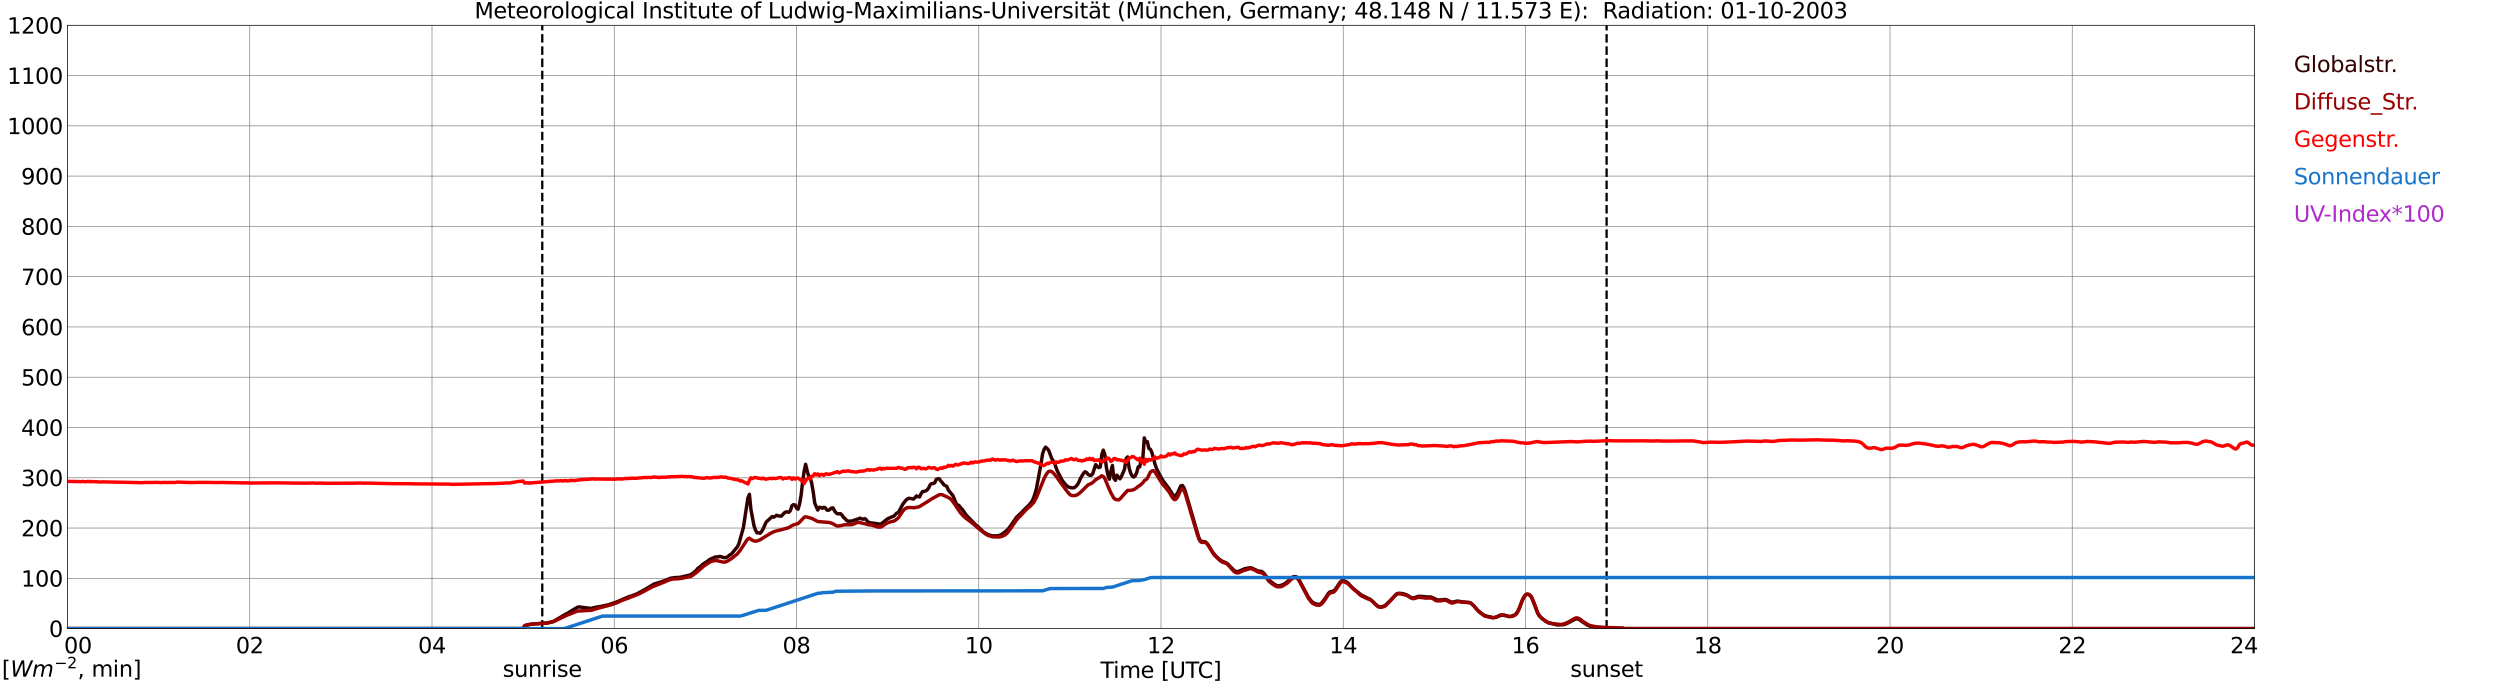 <?xml version="1.0" encoding="utf-8" standalone="no"?>
<!DOCTYPE svg PUBLIC "-//W3C//DTD SVG 1.1//EN"
  "http://www.w3.org/Graphics/SVG/1.1/DTD/svg11.dtd">
<svg xmlns:xlink="http://www.w3.org/1999/xlink" width="1085.4pt" height="296.64pt" viewBox="0 0 1085.4 296.64" xmlns="http://www.w3.org/2000/svg" version="1.1">
 <defs>
  <style type="text/css">*{stroke-linejoin: round; stroke-linecap: butt}</style>
 </defs>
 <g id="figure_1">
  <g id="patch_1">
   <path d="M 0 296.64 
L 1085.4 296.64 
L 1085.4 0 
L 0 0 
z
" style="fill: #ffffff"/>
  </g>
  <g id="axes_1">
   <g id="patch_2">
    <path d="M 29.306 272.909 
L 978.814 272.909 
L 978.814 10.976 
L 29.306 10.976 
z
" style="fill: #ffffff"/>
   </g>
   <g id="patch_3">
    <path d="M 978.814 272.909 
L 978.814 272.909 
L 978.814 10.976 
L 978.814 10.976 
z
" clip-path="url(#p2e32284c4a)" style="fill: #d3d3d3; opacity: 0.25; stroke: #d3d3d3; stroke-linejoin: miter"/>
   </g>
   <g id="matplotlib.axis_1">
    <g id="xtick_1">
     <g id="line2d_1">
      <path d="M 29.306 272.909 
L 29.306 10.976 
" clip-path="url(#p2e32284c4a)" style="fill: none; stroke: #808080; stroke-width: 0.3; stroke-linecap: square"/>
     </g>
     <g id="line2d_2"/>
     <g id="text_1">
      <!--    00 -->
      <g transform="translate(18.733 283.627) scale(0.095 -0.095)">
       <defs>
        <path id="DejaVuSans-20" transform="scale(0.016)"/>
        <path id="DejaVuSans-30" d="M 2034 4250 
Q 1547 4250 1301 3770 
Q 1056 3291 1056 2328 
Q 1056 1369 1301 889 
Q 1547 409 2034 409 
Q 2525 409 2770 889 
Q 3016 1369 3016 2328 
Q 3016 3291 2770 3770 
Q 2525 4250 2034 4250 
z
M 2034 4750 
Q 2819 4750 3233 4129 
Q 3647 3509 3647 2328 
Q 3647 1150 3233 529 
Q 2819 -91 2034 -91 
Q 1250 -91 836 529 
Q 422 1150 422 2328 
Q 422 3509 836 4129 
Q 1250 4750 2034 4750 
z
" transform="scale(0.016)"/>
       </defs>
       <use xlink:href="#DejaVuSans-20"/>
       <use xlink:href="#DejaVuSans-20" transform="translate(31.787 0)"/>
       <use xlink:href="#DejaVuSans-20" transform="translate(63.574 0)"/>
       <use xlink:href="#DejaVuSans-30" transform="translate(95.361 0)"/>
       <use xlink:href="#DejaVuSans-30" transform="translate(158.984 0)"/>
      </g>
     </g>
    </g>
    <g id="xtick_2">
     <g id="line2d_3">
      <path d="M 108.431 272.909 
L 108.431 10.976 
" clip-path="url(#p2e32284c4a)" style="fill: none; stroke: #808080; stroke-width: 0.3; stroke-linecap: square"/>
     </g>
     <g id="line2d_4"/>
     <g id="text_2">
      <!-- 02 -->
      <g transform="translate(102.387 283.627) scale(0.095 -0.095)">
       <defs>
        <path id="DejaVuSans-32" d="M 1228 531 
L 3431 531 
L 3431 0 
L 469 0 
L 469 531 
Q 828 903 1448 1529 
Q 2069 2156 2228 2338 
Q 2531 2678 2651 2914 
Q 2772 3150 2772 3378 
Q 2772 3750 2511 3984 
Q 2250 4219 1831 4219 
Q 1534 4219 1204 4116 
Q 875 4013 500 3803 
L 500 4441 
Q 881 4594 1212 4672 
Q 1544 4750 1819 4750 
Q 2544 4750 2975 4387 
Q 3406 4025 3406 3419 
Q 3406 3131 3298 2873 
Q 3191 2616 2906 2266 
Q 2828 2175 2409 1742 
Q 1991 1309 1228 531 
z
" transform="scale(0.016)"/>
       </defs>
       <use xlink:href="#DejaVuSans-30"/>
       <use xlink:href="#DejaVuSans-32" transform="translate(63.623 0)"/>
      </g>
     </g>
    </g>
    <g id="xtick_3">
     <g id="line2d_5">
      <path d="M 187.557 272.909 
L 187.557 10.976 
" clip-path="url(#p2e32284c4a)" style="fill: none; stroke: #808080; stroke-width: 0.3; stroke-linecap: square"/>
     </g>
     <g id="line2d_6"/>
     <g id="text_3">
      <!-- 04 -->
      <g transform="translate(181.513 283.627) scale(0.095 -0.095)">
       <defs>
        <path id="DejaVuSans-34" d="M 2419 4116 
L 825 1625 
L 2419 1625 
L 2419 4116 
z
M 2253 4666 
L 3047 4666 
L 3047 1625 
L 3713 1625 
L 3713 1100 
L 3047 1100 
L 3047 0 
L 2419 0 
L 2419 1100 
L 313 1100 
L 313 1709 
L 2253 4666 
z
" transform="scale(0.016)"/>
       </defs>
       <use xlink:href="#DejaVuSans-30"/>
       <use xlink:href="#DejaVuSans-34" transform="translate(63.623 0)"/>
      </g>
     </g>
    </g>
    <g id="xtick_4">
     <g id="line2d_7">
      <path d="M 266.683 272.909 
L 266.683 10.976 
" clip-path="url(#p2e32284c4a)" style="fill: none; stroke: #808080; stroke-width: 0.3; stroke-linecap: square"/>
     </g>
     <g id="line2d_8"/>
     <g id="text_4">
      <!-- 06 -->
      <g transform="translate(260.638 283.627) scale(0.095 -0.095)">
       <defs>
        <path id="DejaVuSans-36" d="M 2113 2584 
Q 1688 2584 1439 2293 
Q 1191 2003 1191 1497 
Q 1191 994 1439 701 
Q 1688 409 2113 409 
Q 2538 409 2786 701 
Q 3034 994 3034 1497 
Q 3034 2003 2786 2293 
Q 2538 2584 2113 2584 
z
M 3366 4563 
L 3366 3988 
Q 3128 4100 2886 4159 
Q 2644 4219 2406 4219 
Q 1781 4219 1451 3797 
Q 1122 3375 1075 2522 
Q 1259 2794 1537 2939 
Q 1816 3084 2150 3084 
Q 2853 3084 3261 2657 
Q 3669 2231 3669 1497 
Q 3669 778 3244 343 
Q 2819 -91 2113 -91 
Q 1303 -91 875 529 
Q 447 1150 447 2328 
Q 447 3434 972 4092 
Q 1497 4750 2381 4750 
Q 2619 4750 2861 4703 
Q 3103 4656 3366 4563 
z
" transform="scale(0.016)"/>
       </defs>
       <use xlink:href="#DejaVuSans-30"/>
       <use xlink:href="#DejaVuSans-36" transform="translate(63.623 0)"/>
      </g>
     </g>
    </g>
    <g id="xtick_5">
     <g id="line2d_9">
      <path d="M 345.808 272.909 
L 345.808 10.976 
" clip-path="url(#p2e32284c4a)" style="fill: none; stroke: #808080; stroke-width: 0.3; stroke-linecap: square"/>
     </g>
     <g id="line2d_10"/>
     <g id="text_5">
      <!-- 08 -->
      <g transform="translate(339.764 283.627) scale(0.095 -0.095)">
       <defs>
        <path id="DejaVuSans-38" d="M 2034 2216 
Q 1584 2216 1326 1975 
Q 1069 1734 1069 1313 
Q 1069 891 1326 650 
Q 1584 409 2034 409 
Q 2484 409 2743 651 
Q 3003 894 3003 1313 
Q 3003 1734 2745 1975 
Q 2488 2216 2034 2216 
z
M 1403 2484 
Q 997 2584 770 2862 
Q 544 3141 544 3541 
Q 544 4100 942 4425 
Q 1341 4750 2034 4750 
Q 2731 4750 3128 4425 
Q 3525 4100 3525 3541 
Q 3525 3141 3298 2862 
Q 3072 2584 2669 2484 
Q 3125 2378 3379 2068 
Q 3634 1759 3634 1313 
Q 3634 634 3220 271 
Q 2806 -91 2034 -91 
Q 1263 -91 848 271 
Q 434 634 434 1313 
Q 434 1759 690 2068 
Q 947 2378 1403 2484 
z
M 1172 3481 
Q 1172 3119 1398 2916 
Q 1625 2713 2034 2713 
Q 2441 2713 2670 2916 
Q 2900 3119 2900 3481 
Q 2900 3844 2670 4047 
Q 2441 4250 2034 4250 
Q 1625 4250 1398 4047 
Q 1172 3844 1172 3481 
z
" transform="scale(0.016)"/>
       </defs>
       <use xlink:href="#DejaVuSans-30"/>
       <use xlink:href="#DejaVuSans-38" transform="translate(63.623 0)"/>
      </g>
     </g>
    </g>
    <g id="xtick_6">
     <g id="line2d_11">
      <path d="M 424.934 272.909 
L 424.934 10.976 
" clip-path="url(#p2e32284c4a)" style="fill: none; stroke: #808080; stroke-width: 0.3; stroke-linecap: square"/>
     </g>
     <g id="line2d_12"/>
     <g id="text_6">
      <!-- 10 -->
      <g transform="translate(418.89 283.627) scale(0.095 -0.095)">
       <defs>
        <path id="DejaVuSans-31" d="M 794 531 
L 1825 531 
L 1825 4091 
L 703 3866 
L 703 4441 
L 1819 4666 
L 2450 4666 
L 2450 531 
L 3481 531 
L 3481 0 
L 794 0 
L 794 531 
z
" transform="scale(0.016)"/>
       </defs>
       <use xlink:href="#DejaVuSans-31"/>
       <use xlink:href="#DejaVuSans-30" transform="translate(63.623 0)"/>
      </g>
     </g>
    </g>
    <g id="xtick_7">
     <g id="line2d_13">
      <path d="M 504.06 272.909 
L 504.06 10.976 
" clip-path="url(#p2e32284c4a)" style="fill: none; stroke: #808080; stroke-width: 0.3; stroke-linecap: square"/>
     </g>
     <g id="line2d_14"/>
     <g id="text_7">
      <!-- 12 -->
      <g transform="translate(498.015 283.627) scale(0.095 -0.095)">
       <use xlink:href="#DejaVuSans-31"/>
       <use xlink:href="#DejaVuSans-32" transform="translate(63.623 0)"/>
      </g>
     </g>
    </g>
    <g id="xtick_8">
     <g id="line2d_15">
      <path d="M 583.185 272.909 
L 583.185 10.976 
" clip-path="url(#p2e32284c4a)" style="fill: none; stroke: #808080; stroke-width: 0.3; stroke-linecap: square"/>
     </g>
     <g id="line2d_16"/>
     <g id="text_8">
      <!-- 14 -->
      <g transform="translate(577.141 283.627) scale(0.095 -0.095)">
       <use xlink:href="#DejaVuSans-31"/>
       <use xlink:href="#DejaVuSans-34" transform="translate(63.623 0)"/>
      </g>
     </g>
    </g>
    <g id="xtick_9">
     <g id="line2d_17">
      <path d="M 662.311 272.909 
L 662.311 10.976 
" clip-path="url(#p2e32284c4a)" style="fill: none; stroke: #808080; stroke-width: 0.3; stroke-linecap: square"/>
     </g>
     <g id="line2d_18"/>
     <g id="text_9">
      <!-- 16 -->
      <g transform="translate(656.267 283.627) scale(0.095 -0.095)">
       <use xlink:href="#DejaVuSans-31"/>
       <use xlink:href="#DejaVuSans-36" transform="translate(63.623 0)"/>
      </g>
     </g>
    </g>
    <g id="xtick_10">
     <g id="line2d_19">
      <path d="M 741.437 272.909 
L 741.437 10.976 
" clip-path="url(#p2e32284c4a)" style="fill: none; stroke: #808080; stroke-width: 0.3; stroke-linecap: square"/>
     </g>
     <g id="line2d_20"/>
     <g id="text_10">
      <!-- 18 -->
      <g transform="translate(735.392 283.627) scale(0.095 -0.095)">
       <use xlink:href="#DejaVuSans-31"/>
       <use xlink:href="#DejaVuSans-38" transform="translate(63.623 0)"/>
      </g>
     </g>
    </g>
    <g id="xtick_11">
     <g id="line2d_21">
      <path d="M 820.562 272.909 
L 820.562 10.976 
" clip-path="url(#p2e32284c4a)" style="fill: none; stroke: #808080; stroke-width: 0.3; stroke-linecap: square"/>
     </g>
     <g id="line2d_22"/>
     <g id="text_11">
      <!-- 20 -->
      <g transform="translate(814.518 283.627) scale(0.095 -0.095)">
       <use xlink:href="#DejaVuSans-32"/>
       <use xlink:href="#DejaVuSans-30" transform="translate(63.623 0)"/>
      </g>
     </g>
    </g>
    <g id="xtick_12">
     <g id="line2d_23">
      <path d="M 899.688 272.909 
L 899.688 10.976 
" clip-path="url(#p2e32284c4a)" style="fill: none; stroke: #808080; stroke-width: 0.3; stroke-linecap: square"/>
     </g>
     <g id="line2d_24"/>
     <g id="text_12">
      <!-- 22 -->
      <g transform="translate(893.644 283.627) scale(0.095 -0.095)">
       <use xlink:href="#DejaVuSans-32"/>
       <use xlink:href="#DejaVuSans-32" transform="translate(63.623 0)"/>
      </g>
     </g>
    </g>
    <g id="xtick_13">
     <g id="line2d_25">
      <path d="M 978.814 272.909 
L 978.814 10.976 
" clip-path="url(#p2e32284c4a)" style="fill: none; stroke: #808080; stroke-width: 0.3; stroke-linecap: square"/>
     </g>
     <g id="line2d_26"/>
     <g id="text_13">
      <!-- 24    -->
      <g transform="translate(968.241 283.627) scale(0.095 -0.095)">
       <use xlink:href="#DejaVuSans-32"/>
       <use xlink:href="#DejaVuSans-34" transform="translate(63.623 0)"/>
       <use xlink:href="#DejaVuSans-20" transform="translate(127.246 0)"/>
       <use xlink:href="#DejaVuSans-20" transform="translate(159.033 0)"/>
       <use xlink:href="#DejaVuSans-20" transform="translate(190.82 0)"/>
      </g>
     </g>
    </g>
    <g id="text_14">
     <!-- Time [UTC] -->
     <g transform="translate(477.806 294.322) scale(0.095 -0.095)">
      <defs>
       <path id="DejaVuSans-54" d="M -19 4666 
L 3928 4666 
L 3928 4134 
L 2272 4134 
L 2272 0 
L 1638 0 
L 1638 4134 
L -19 4134 
L -19 4666 
z
" transform="scale(0.016)"/>
       <path id="DejaVuSans-69" d="M 603 3500 
L 1178 3500 
L 1178 0 
L 603 0 
L 603 3500 
z
M 603 4863 
L 1178 4863 
L 1178 4134 
L 603 4134 
L 603 4863 
z
" transform="scale(0.016)"/>
       <path id="DejaVuSans-6d" d="M 3328 2828 
Q 3544 3216 3844 3400 
Q 4144 3584 4550 3584 
Q 5097 3584 5394 3201 
Q 5691 2819 5691 2113 
L 5691 0 
L 5113 0 
L 5113 2094 
Q 5113 2597 4934 2840 
Q 4756 3084 4391 3084 
Q 3944 3084 3684 2787 
Q 3425 2491 3425 1978 
L 3425 0 
L 2847 0 
L 2847 2094 
Q 2847 2600 2669 2842 
Q 2491 3084 2119 3084 
Q 1678 3084 1418 2786 
Q 1159 2488 1159 1978 
L 1159 0 
L 581 0 
L 581 3500 
L 1159 3500 
L 1159 2956 
Q 1356 3278 1631 3431 
Q 1906 3584 2284 3584 
Q 2666 3584 2933 3390 
Q 3200 3197 3328 2828 
z
" transform="scale(0.016)"/>
       <path id="DejaVuSans-65" d="M 3597 1894 
L 3597 1613 
L 953 1613 
Q 991 1019 1311 708 
Q 1631 397 2203 397 
Q 2534 397 2845 478 
Q 3156 559 3463 722 
L 3463 178 
Q 3153 47 2828 -22 
Q 2503 -91 2169 -91 
Q 1331 -91 842 396 
Q 353 884 353 1716 
Q 353 2575 817 3079 
Q 1281 3584 2069 3584 
Q 2775 3584 3186 3129 
Q 3597 2675 3597 1894 
z
M 3022 2063 
Q 3016 2534 2758 2815 
Q 2500 3097 2075 3097 
Q 1594 3097 1305 2825 
Q 1016 2553 972 2059 
L 3022 2063 
z
" transform="scale(0.016)"/>
       <path id="DejaVuSans-5b" d="M 550 4863 
L 1875 4863 
L 1875 4416 
L 1125 4416 
L 1125 -397 
L 1875 -397 
L 1875 -844 
L 550 -844 
L 550 4863 
z
" transform="scale(0.016)"/>
       <path id="DejaVuSans-55" d="M 556 4666 
L 1191 4666 
L 1191 1831 
Q 1191 1081 1462 751 
Q 1734 422 2344 422 
Q 2950 422 3222 751 
Q 3494 1081 3494 1831 
L 3494 4666 
L 4128 4666 
L 4128 1753 
Q 4128 841 3676 375 
Q 3225 -91 2344 -91 
Q 1459 -91 1007 375 
Q 556 841 556 1753 
L 556 4666 
z
" transform="scale(0.016)"/>
       <path id="DejaVuSans-43" d="M 4122 4306 
L 4122 3641 
Q 3803 3938 3442 4084 
Q 3081 4231 2675 4231 
Q 1875 4231 1450 3742 
Q 1025 3253 1025 2328 
Q 1025 1406 1450 917 
Q 1875 428 2675 428 
Q 3081 428 3442 575 
Q 3803 722 4122 1019 
L 4122 359 
Q 3791 134 3420 21 
Q 3050 -91 2638 -91 
Q 1578 -91 968 557 
Q 359 1206 359 2328 
Q 359 3453 968 4101 
Q 1578 4750 2638 4750 
Q 3056 4750 3426 4639 
Q 3797 4528 4122 4306 
z
" transform="scale(0.016)"/>
       <path id="DejaVuSans-5d" d="M 1947 4863 
L 1947 -844 
L 622 -844 
L 622 -397 
L 1369 -397 
L 1369 4416 
L 622 4416 
L 622 4863 
L 1947 4863 
z
" transform="scale(0.016)"/>
      </defs>
      <use xlink:href="#DejaVuSans-54"/>
      <use xlink:href="#DejaVuSans-69" transform="translate(57.959 0)"/>
      <use xlink:href="#DejaVuSans-6d" transform="translate(85.742 0)"/>
      <use xlink:href="#DejaVuSans-65" transform="translate(183.154 0)"/>
      <use xlink:href="#DejaVuSans-20" transform="translate(244.678 0)"/>
      <use xlink:href="#DejaVuSans-5b" transform="translate(276.465 0)"/>
      <use xlink:href="#DejaVuSans-55" transform="translate(315.479 0)"/>
      <use xlink:href="#DejaVuSans-54" transform="translate(388.672 0)"/>
      <use xlink:href="#DejaVuSans-43" transform="translate(443.881 0)"/>
      <use xlink:href="#DejaVuSans-5d" transform="translate(513.705 0)"/>
     </g>
    </g>
   </g>
   <g id="matplotlib.axis_2">
    <g id="ytick_1">
     <g id="line2d_27">
      <path d="M 29.306 272.909 
L 978.814 272.909 
" clip-path="url(#p2e32284c4a)" style="fill: none; stroke: #808080; stroke-width: 0.3; stroke-linecap: square"/>
     </g>
     <g id="line2d_28"/>
     <g id="text_15">
      <!-- 0 -->
      <g transform="translate(21.261 276.518) scale(0.095 -0.095)">
       <use xlink:href="#DejaVuSans-30"/>
      </g>
     </g>
    </g>
    <g id="ytick_2">
     <g id="line2d_29">
      <path d="M 29.306 251.081 
L 978.814 251.081 
" clip-path="url(#p2e32284c4a)" style="fill: none; stroke: #808080; stroke-width: 0.3; stroke-linecap: square"/>
     </g>
     <g id="line2d_30"/>
     <g id="text_16">
      <!-- 100 -->
      <g transform="translate(9.173 254.69) scale(0.095 -0.095)">
       <use xlink:href="#DejaVuSans-31"/>
       <use xlink:href="#DejaVuSans-30" transform="translate(63.623 0)"/>
       <use xlink:href="#DejaVuSans-30" transform="translate(127.246 0)"/>
      </g>
     </g>
    </g>
    <g id="ytick_3">
     <g id="line2d_31">
      <path d="M 29.306 229.253 
L 978.814 229.253 
" clip-path="url(#p2e32284c4a)" style="fill: none; stroke: #808080; stroke-width: 0.3; stroke-linecap: square"/>
     </g>
     <g id="line2d_32"/>
     <g id="text_17">
      <!-- 200 -->
      <g transform="translate(9.173 232.863) scale(0.095 -0.095)">
       <use xlink:href="#DejaVuSans-32"/>
       <use xlink:href="#DejaVuSans-30" transform="translate(63.623 0)"/>
       <use xlink:href="#DejaVuSans-30" transform="translate(127.246 0)"/>
      </g>
     </g>
    </g>
    <g id="ytick_4">
     <g id="line2d_33">
      <path d="M 29.306 207.426 
L 978.814 207.426 
" clip-path="url(#p2e32284c4a)" style="fill: none; stroke: #808080; stroke-width: 0.3; stroke-linecap: square"/>
     </g>
     <g id="line2d_34"/>
     <g id="text_18">
      <!-- 300 -->
      <g transform="translate(9.173 211.035) scale(0.095 -0.095)">
       <defs>
        <path id="DejaVuSans-33" d="M 2597 2516 
Q 3050 2419 3304 2112 
Q 3559 1806 3559 1356 
Q 3559 666 3084 287 
Q 2609 -91 1734 -91 
Q 1441 -91 1130 -33 
Q 819 25 488 141 
L 488 750 
Q 750 597 1062 519 
Q 1375 441 1716 441 
Q 2309 441 2620 675 
Q 2931 909 2931 1356 
Q 2931 1769 2642 2001 
Q 2353 2234 1838 2234 
L 1294 2234 
L 1294 2753 
L 1863 2753 
Q 2328 2753 2575 2939 
Q 2822 3125 2822 3475 
Q 2822 3834 2567 4026 
Q 2313 4219 1838 4219 
Q 1578 4219 1281 4162 
Q 984 4106 628 3988 
L 628 4550 
Q 988 4650 1302 4700 
Q 1616 4750 1894 4750 
Q 2613 4750 3031 4423 
Q 3450 4097 3450 3541 
Q 3450 3153 3228 2886 
Q 3006 2619 2597 2516 
z
" transform="scale(0.016)"/>
       </defs>
       <use xlink:href="#DejaVuSans-33"/>
       <use xlink:href="#DejaVuSans-30" transform="translate(63.623 0)"/>
       <use xlink:href="#DejaVuSans-30" transform="translate(127.246 0)"/>
      </g>
     </g>
    </g>
    <g id="ytick_5">
     <g id="line2d_35">
      <path d="M 29.306 185.598 
L 978.814 185.598 
" clip-path="url(#p2e32284c4a)" style="fill: none; stroke: #808080; stroke-width: 0.3; stroke-linecap: square"/>
     </g>
     <g id="line2d_36"/>
     <g id="text_19">
      <!-- 400 -->
      <g transform="translate(9.173 189.207) scale(0.095 -0.095)">
       <use xlink:href="#DejaVuSans-34"/>
       <use xlink:href="#DejaVuSans-30" transform="translate(63.623 0)"/>
       <use xlink:href="#DejaVuSans-30" transform="translate(127.246 0)"/>
      </g>
     </g>
    </g>
    <g id="ytick_6">
     <g id="line2d_37">
      <path d="M 29.306 163.77 
L 978.814 163.77 
" clip-path="url(#p2e32284c4a)" style="fill: none; stroke: #808080; stroke-width: 0.3; stroke-linecap: square"/>
     </g>
     <g id="line2d_38"/>
     <g id="text_20">
      <!-- 500 -->
      <g transform="translate(9.173 167.379) scale(0.095 -0.095)">
       <defs>
        <path id="DejaVuSans-35" d="M 691 4666 
L 3169 4666 
L 3169 4134 
L 1269 4134 
L 1269 2991 
Q 1406 3038 1543 3061 
Q 1681 3084 1819 3084 
Q 2600 3084 3056 2656 
Q 3513 2228 3513 1497 
Q 3513 744 3044 326 
Q 2575 -91 1722 -91 
Q 1428 -91 1123 -41 
Q 819 9 494 109 
L 494 744 
Q 775 591 1075 516 
Q 1375 441 1709 441 
Q 2250 441 2565 725 
Q 2881 1009 2881 1497 
Q 2881 1984 2565 2268 
Q 2250 2553 1709 2553 
Q 1456 2553 1204 2497 
Q 953 2441 691 2322 
L 691 4666 
z
" transform="scale(0.016)"/>
       </defs>
       <use xlink:href="#DejaVuSans-35"/>
       <use xlink:href="#DejaVuSans-30" transform="translate(63.623 0)"/>
       <use xlink:href="#DejaVuSans-30" transform="translate(127.246 0)"/>
      </g>
     </g>
    </g>
    <g id="ytick_7">
     <g id="line2d_39">
      <path d="M 29.306 141.942 
L 978.814 141.942 
" clip-path="url(#p2e32284c4a)" style="fill: none; stroke: #808080; stroke-width: 0.3; stroke-linecap: square"/>
     </g>
     <g id="line2d_40"/>
     <g id="text_21">
      <!-- 600 -->
      <g transform="translate(9.173 145.551) scale(0.095 -0.095)">
       <use xlink:href="#DejaVuSans-36"/>
       <use xlink:href="#DejaVuSans-30" transform="translate(63.623 0)"/>
       <use xlink:href="#DejaVuSans-30" transform="translate(127.246 0)"/>
      </g>
     </g>
    </g>
    <g id="ytick_8">
     <g id="line2d_41">
      <path d="M 29.306 120.114 
L 978.814 120.114 
" clip-path="url(#p2e32284c4a)" style="fill: none; stroke: #808080; stroke-width: 0.3; stroke-linecap: square"/>
     </g>
     <g id="line2d_42"/>
     <g id="text_22">
      <!-- 700 -->
      <g transform="translate(9.173 123.724) scale(0.095 -0.095)">
       <defs>
        <path id="DejaVuSans-37" d="M 525 4666 
L 3525 4666 
L 3525 4397 
L 1831 0 
L 1172 0 
L 2766 4134 
L 525 4134 
L 525 4666 
z
" transform="scale(0.016)"/>
       </defs>
       <use xlink:href="#DejaVuSans-37"/>
       <use xlink:href="#DejaVuSans-30" transform="translate(63.623 0)"/>
       <use xlink:href="#DejaVuSans-30" transform="translate(127.246 0)"/>
      </g>
     </g>
    </g>
    <g id="ytick_9">
     <g id="line2d_43">
      <path d="M 29.306 98.287 
L 978.814 98.287 
" clip-path="url(#p2e32284c4a)" style="fill: none; stroke: #808080; stroke-width: 0.3; stroke-linecap: square"/>
     </g>
     <g id="line2d_44"/>
     <g id="text_23">
      <!-- 800 -->
      <g transform="translate(9.173 101.896) scale(0.095 -0.095)">
       <use xlink:href="#DejaVuSans-38"/>
       <use xlink:href="#DejaVuSans-30" transform="translate(63.623 0)"/>
       <use xlink:href="#DejaVuSans-30" transform="translate(127.246 0)"/>
      </g>
     </g>
    </g>
    <g id="ytick_10">
     <g id="line2d_45">
      <path d="M 29.306 76.459 
L 978.814 76.459 
" clip-path="url(#p2e32284c4a)" style="fill: none; stroke: #808080; stroke-width: 0.3; stroke-linecap: square"/>
     </g>
     <g id="line2d_46"/>
     <g id="text_24">
      <!-- 900 -->
      <g transform="translate(9.173 80.068) scale(0.095 -0.095)">
       <defs>
        <path id="DejaVuSans-39" d="M 703 97 
L 703 672 
Q 941 559 1184 500 
Q 1428 441 1663 441 
Q 2288 441 2617 861 
Q 2947 1281 2994 2138 
Q 2813 1869 2534 1725 
Q 2256 1581 1919 1581 
Q 1219 1581 811 2004 
Q 403 2428 403 3163 
Q 403 3881 828 4315 
Q 1253 4750 1959 4750 
Q 2769 4750 3195 4129 
Q 3622 3509 3622 2328 
Q 3622 1225 3098 567 
Q 2575 -91 1691 -91 
Q 1453 -91 1209 -44 
Q 966 3 703 97 
z
M 1959 2075 
Q 2384 2075 2632 2365 
Q 2881 2656 2881 3163 
Q 2881 3666 2632 3958 
Q 2384 4250 1959 4250 
Q 1534 4250 1286 3958 
Q 1038 3666 1038 3163 
Q 1038 2656 1286 2365 
Q 1534 2075 1959 2075 
z
" transform="scale(0.016)"/>
       </defs>
       <use xlink:href="#DejaVuSans-39"/>
       <use xlink:href="#DejaVuSans-30" transform="translate(63.623 0)"/>
       <use xlink:href="#DejaVuSans-30" transform="translate(127.246 0)"/>
      </g>
     </g>
    </g>
    <g id="ytick_11">
     <g id="line2d_47">
      <path d="M 29.306 54.631 
L 978.814 54.631 
" clip-path="url(#p2e32284c4a)" style="fill: none; stroke: #808080; stroke-width: 0.3; stroke-linecap: square"/>
     </g>
     <g id="line2d_48"/>
     <g id="text_25">
      <!-- 1000 -->
      <g transform="translate(3.128 58.24) scale(0.095 -0.095)">
       <use xlink:href="#DejaVuSans-31"/>
       <use xlink:href="#DejaVuSans-30" transform="translate(63.623 0)"/>
       <use xlink:href="#DejaVuSans-30" transform="translate(127.246 0)"/>
       <use xlink:href="#DejaVuSans-30" transform="translate(190.869 0)"/>
      </g>
     </g>
    </g>
    <g id="ytick_12">
     <g id="line2d_49">
      <path d="M 29.306 32.803 
L 978.814 32.803 
" clip-path="url(#p2e32284c4a)" style="fill: none; stroke: #808080; stroke-width: 0.3; stroke-linecap: square"/>
     </g>
     <g id="line2d_50"/>
     <g id="text_26">
      <!-- 1100 -->
      <g transform="translate(3.128 36.413) scale(0.095 -0.095)">
       <use xlink:href="#DejaVuSans-31"/>
       <use xlink:href="#DejaVuSans-31" transform="translate(63.623 0)"/>
       <use xlink:href="#DejaVuSans-30" transform="translate(127.246 0)"/>
       <use xlink:href="#DejaVuSans-30" transform="translate(190.869 0)"/>
      </g>
     </g>
    </g>
    <g id="ytick_13">
     <g id="line2d_51">
      <path d="M 29.306 10.976 
L 978.814 10.976 
" clip-path="url(#p2e32284c4a)" style="fill: none; stroke: #808080; stroke-width: 0.3; stroke-linecap: square"/>
     </g>
     <g id="line2d_52"/>
     <g id="text_27">
      <!-- 1200 -->
      <g transform="translate(3.128 14.585) scale(0.095 -0.095)">
       <use xlink:href="#DejaVuSans-31"/>
       <use xlink:href="#DejaVuSans-32" transform="translate(63.623 0)"/>
       <use xlink:href="#DejaVuSans-30" transform="translate(127.246 0)"/>
       <use xlink:href="#DejaVuSans-30" transform="translate(190.869 0)"/>
      </g>
     </g>
    </g>
   </g>
   <g id="line2d_53">
    <path d="M 235.428 272.909 
L 235.428 10.976 
" clip-path="url(#p2e32284c4a)" style="fill: none; stroke-dasharray: 3.7,1.6; stroke-dashoffset: 0; stroke: #000000"/>
   </g>
   <g id="line2d_54">
    <path d="M 697.522 272.909 
L 697.522 10.976 
" clip-path="url(#p2e32284c4a)" style="fill: none; stroke-dasharray: 3.7,1.6; stroke-dashoffset: 0; stroke: #000000"/>
   </g>
   <g id="line2d_55">
    <path d="M 29.306 272.909 
L 227.12 272.909 
L 227.779 271.689 
L 229.098 271.28 
L 231.736 270.87 
L 237.67 270.462 
L 240.308 269.766 
L 243.604 267.84 
L 244.923 267.022 
L 246.901 265.957 
L 248.88 264.728 
L 250.858 263.582 
L 251.517 263.499 
L 256.792 264.195 
L 257.451 263.909 
L 258.77 263.621 
L 260.748 263.294 
L 264.045 262.597 
L 267.342 261.493 
L 273.277 258.954 
L 273.936 258.83 
L 276.573 257.806 
L 279.211 256.374 
L 282.508 254.449 
L 283.827 253.631 
L 288.442 252.155 
L 291.08 251.05 
L 293.058 250.762 
L 294.377 250.721 
L 295.696 250.557 
L 297.014 250.23 
L 299.652 249.616 
L 300.971 248.798 
L 302.289 247.61 
L 302.949 246.79 
L 304.267 245.849 
L 304.927 245.153 
L 306.246 244.21 
L 306.905 243.882 
L 308.224 242.817 
L 309.543 242.287 
L 310.202 241.957 
L 310.861 241.754 
L 311.521 241.876 
L 312.18 241.63 
L 312.839 241.63 
L 314.158 242.081 
L 314.818 242.121 
L 315.477 241.957 
L 316.136 241.59 
L 316.796 240.933 
L 317.455 240.647 
L 320.093 237.454 
L 320.752 236.184 
L 322.73 229.14 
L 324.708 216.198 
L 325.368 214.642 
L 326.027 221.236 
L 327.346 228.238 
L 328.005 230.122 
L 328.665 231.351 
L 329.324 231.27 
L 329.983 231.515 
L 330.643 230.777 
L 331.302 229.714 
L 332.621 226.682 
L 335.258 224.266 
L 335.918 224.554 
L 337.236 223.694 
L 337.896 223.98 
L 339.215 224.102 
L 340.533 222.67 
L 341.193 222.26 
L 341.852 222.26 
L 342.512 222.382 
L 343.171 221.646 
L 343.83 219.557 
L 344.49 219.106 
L 345.149 219.23 
L 345.808 220.581 
L 346.468 221.072 
L 347.127 218.903 
L 347.787 215.133 
L 348.446 209.359 
L 349.105 204.732 
L 349.765 201.578 
L 350.424 204.405 
L 351.083 206.616 
L 351.743 207.395 
L 352.402 209.809 
L 353.062 213.537 
L 353.721 218.451 
L 355.04 221.441 
L 355.699 220.293 
L 356.359 220.293 
L 357.018 220.703 
L 357.677 220.254 
L 358.337 220.498 
L 358.996 221.441 
L 359.655 221.563 
L 360.315 221.153 
L 360.974 220.581 
L 361.634 220.498 
L 362.293 221.727 
L 362.952 222.629 
L 363.612 223.078 
L 364.93 223.039 
L 365.59 223.652 
L 366.249 224.676 
L 366.909 225.167 
L 367.568 225.986 
L 368.227 226.355 
L 368.887 226.191 
L 369.546 226.313 
L 373.502 224.962 
L 374.162 225.331 
L 374.821 225.372 
L 375.481 225.167 
L 376.14 225.7 
L 376.799 226.56 
L 377.459 226.887 
L 381.415 227.461 
L 382.074 227.583 
L 382.734 227.337 
L 385.371 225.209 
L 387.349 224.349 
L 388.009 224.143 
L 389.328 222.751 
L 389.987 222.587 
L 391.965 218.903 
L 393.284 217.183 
L 393.943 216.65 
L 394.603 216.323 
L 395.921 216.526 
L 396.581 216.689 
L 397.24 216.076 
L 397.899 215.299 
L 398.559 215.626 
L 399.218 215.748 
L 399.878 214.397 
L 400.537 213.413 
L 401.196 213.374 
L 401.856 213.127 
L 402.515 212.719 
L 403.175 211.898 
L 403.834 210.466 
L 404.493 209.934 
L 405.153 209.892 
L 405.812 209.645 
L 406.471 208.131 
L 407.131 207.886 
L 407.79 207.886 
L 408.45 208.827 
L 409.109 209.523 
L 409.768 210.505 
L 410.428 210.794 
L 411.087 211.243 
L 411.746 212.8 
L 413.725 215.174 
L 415.043 218.451 
L 415.703 219.189 
L 416.362 219.516 
L 417.022 220.376 
L 417.681 220.989 
L 419 222.914 
L 419.659 223.816 
L 423.615 227.869 
L 424.934 228.976 
L 426.912 230.86 
L 428.231 231.72 
L 429.55 232.294 
L 430.869 232.663 
L 432.187 232.663 
L 433.506 232.58 
L 434.825 232.047 
L 436.144 231.065 
L 437.462 230 
L 438.781 228.28 
L 441.419 224.471 
L 443.397 222.629 
L 444.716 221.277 
L 446.034 219.966 
L 446.694 219.352 
L 448.012 217.713 
L 448.672 216.323 
L 449.331 214.478 
L 449.991 212.062 
L 451.969 201.375 
L 452.628 197.075 
L 453.287 195.15 
L 453.947 194.126 
L 454.606 194.698 
L 455.266 195.477 
L 456.584 198.959 
L 457.903 201.211 
L 458.563 203.259 
L 459.222 204.854 
L 461.2 208.622 
L 462.519 210.302 
L 463.838 211.448 
L 465.156 211.776 
L 465.816 211.817 
L 466.475 211.695 
L 467.134 211.162 
L 467.794 210.466 
L 468.453 209.237 
L 469.113 207.639 
L 470.431 205.47 
L 471.091 204.815 
L 471.75 205.182 
L 472.409 205.961 
L 473.069 206.33 
L 473.728 206.369 
L 474.388 205.714 
L 475.706 201.702 
L 476.366 202.521 
L 477.025 203.012 
L 477.685 202.765 
L 478.344 197.361 
L 479.003 195.436 
L 479.663 197.278 
L 480.322 202.765 
L 480.981 206.166 
L 481.641 208.05 
L 482.3 204.568 
L 482.96 202.11 
L 483.619 207.722 
L 484.278 208.541 
L 484.938 206.288 
L 485.597 207.229 
L 486.256 207.886 
L 486.916 206.779 
L 488.235 203.667 
L 488.894 199.162 
L 489.553 198.384 
L 490.213 203.176 
L 490.872 205.306 
L 491.532 206.616 
L 492.191 207.107 
L 492.85 206.657 
L 493.51 205.182 
L 494.169 202.685 
L 494.828 202.685 
L 495.488 199.286 
L 496.147 199.408 
L 496.807 190.112 
L 497.466 192.037 
L 498.125 191.751 
L 498.785 194.698 
L 499.444 195.025 
L 500.103 196.459 
L 501.422 201.414 
L 502.082 203.298 
L 503.4 206.002 
L 504.719 208.336 
L 506.038 210.097 
L 507.357 211.898 
L 509.335 215.011 
L 509.994 215.463 
L 510.654 214.847 
L 511.313 213.945 
L 512.632 210.999 
L 513.291 210.752 
L 513.95 211.612 
L 514.61 213.374 
L 520.544 233.645 
L 521.204 234.71 
L 521.863 235.118 
L 523.182 235.201 
L 523.841 235.692 
L 524.501 236.511 
L 526.479 239.746 
L 527.797 241.344 
L 529.116 242.614 
L 530.435 243.555 
L 532.413 244.415 
L 533.073 244.867 
L 534.391 246.257 
L 535.71 247.569 
L 536.369 248.06 
L 537.029 248.141 
L 537.688 248.102 
L 540.326 246.953 
L 542.304 246.545 
L 542.963 246.504 
L 543.623 246.667 
L 544.941 247.322 
L 546.26 247.938 
L 547.579 248.06 
L 548.238 248.429 
L 548.898 249.084 
L 550.876 251.786 
L 552.195 252.851 
L 553.513 253.794 
L 554.173 254.161 
L 554.832 254.366 
L 555.491 254.325 
L 556.81 253.916 
L 558.129 253.179 
L 559.448 252.074 
L 560.766 250.804 
L 561.426 250.435 
L 562.085 250.313 
L 562.745 250.393 
L 563.404 250.926 
L 564.063 251.828 
L 568.02 259.24 
L 569.338 260.96 
L 569.998 261.574 
L 571.317 262.189 
L 572.635 262.434 
L 573.295 262.189 
L 573.954 261.615 
L 575.273 259.895 
L 576.592 257.806 
L 577.251 257.068 
L 577.91 256.824 
L 578.57 256.741 
L 579.229 256.374 
L 579.889 255.678 
L 581.207 253.631 
L 581.867 252.729 
L 582.526 252.113 
L 583.185 251.991 
L 584.504 252.605 
L 585.164 253.056 
L 586.482 254.491 
L 587.142 255.226 
L 591.098 258.38 
L 595.054 260.305 
L 596.373 261.534 
L 597.032 262.228 
L 598.351 263.294 
L 599.011 263.499 
L 599.67 263.499 
L 600.989 263.088 
L 601.648 262.639 
L 603.626 260.714 
L 606.264 257.889 
L 606.923 257.642 
L 607.582 257.562 
L 608.901 257.725 
L 610.22 258.053 
L 611.539 258.708 
L 612.198 259.199 
L 612.858 259.485 
L 613.517 259.609 
L 614.836 259.282 
L 615.495 258.994 
L 616.154 258.871 
L 617.473 258.954 
L 620.111 259.199 
L 620.77 259.157 
L 621.429 259.24 
L 624.067 260.469 
L 624.726 260.508 
L 627.364 260.264 
L 628.023 260.386 
L 630.001 261.368 
L 630.661 261.41 
L 632.639 260.96 
L 633.958 261.124 
L 634.617 261.288 
L 637.914 261.574 
L 638.573 261.82 
L 639.892 263.008 
L 641.211 264.606 
L 642.53 265.834 
L 643.848 266.817 
L 645.167 267.43 
L 648.464 268.168 
L 649.783 267.921 
L 651.102 267.308 
L 652.42 267.103 
L 653.739 267.308 
L 655.058 267.635 
L 655.717 267.635 
L 656.377 267.513 
L 657.695 266.939 
L 658.355 266.326 
L 659.014 265.341 
L 659.674 263.909 
L 660.992 260.508 
L 661.652 259.282 
L 662.311 258.339 
L 662.97 257.97 
L 663.63 258.094 
L 664.289 258.544 
L 664.949 259.404 
L 666.267 262.68 
L 667.586 266.162 
L 668.246 267.308 
L 669.564 268.617 
L 671.542 269.969 
L 672.202 270.379 
L 676.158 271.322 
L 678.796 271.239 
L 680.114 270.789 
L 681.433 270.132 
L 683.411 269.028 
L 684.071 268.781 
L 684.73 268.659 
L 685.389 268.823 
L 686.708 269.766 
L 689.346 271.486 
L 690.664 271.977 
L 697.258 272.673 
L 701.874 272.754 
L 705.83 272.909 
L 978.154 272.909 
L 978.154 272.909 
" clip-path="url(#p2e32284c4a)" style="fill: none; stroke: #330000; stroke-width: 1.5; stroke-linecap: square"/>
   </g>
   <g id="line2d_56">
    <path d="M 29.306 272.909 
L 227.12 272.909 
L 227.779 271.634 
L 228.439 271.383 
L 230.417 271.005 
L 231.076 271.005 
L 231.736 270.879 
L 233.714 270.796 
L 237.67 270.501 
L 240.308 269.914 
L 242.286 268.947 
L 246.242 267.059 
L 247.561 266.555 
L 250.198 265.505 
L 250.858 265.295 
L 256.792 264.959 
L 258.111 264.499 
L 265.364 262.567 
L 268.002 261.643 
L 269.98 260.679 
L 272.617 259.755 
L 277.233 257.95 
L 279.211 256.942 
L 281.849 255.516 
L 283.167 254.803 
L 285.145 254.004 
L 288.442 252.703 
L 289.761 252.074 
L 291.08 251.653 
L 291.739 251.443 
L 293.058 251.36 
L 294.377 251.275 
L 295.696 251.151 
L 297.674 250.73 
L 299.652 250.311 
L 300.311 250.06 
L 302.289 248.632 
L 305.586 245.735 
L 308.224 244.013 
L 309.543 243.511 
L 310.861 243.343 
L 312.839 243.762 
L 313.499 243.972 
L 314.158 244.057 
L 314.818 244.013 
L 315.477 243.804 
L 317.455 242.629 
L 320.093 240.488 
L 321.411 238.851 
L 322.73 236.878 
L 324.049 234.78 
L 324.708 233.981 
L 325.368 233.645 
L 326.027 234.191 
L 327.346 234.863 
L 328.005 234.946 
L 328.665 234.863 
L 329.983 234.359 
L 334.599 231.506 
L 335.918 230.875 
L 337.236 230.456 
L 339.215 229.993 
L 341.193 229.448 
L 342.512 229.07 
L 343.83 228.188 
L 344.49 227.896 
L 346.468 227.306 
L 347.127 226.719 
L 349.105 224.621 
L 349.765 224.327 
L 352.402 225.041 
L 355.04 226.427 
L 359.655 226.804 
L 360.315 226.887 
L 361.634 227.391 
L 362.952 228.188 
L 363.612 228.398 
L 364.93 228.232 
L 366.909 227.81 
L 369.546 227.81 
L 370.206 227.686 
L 372.184 226.846 
L 372.843 226.804 
L 375.481 227.391 
L 376.799 227.769 
L 377.459 227.896 
L 378.118 227.896 
L 380.096 228.483 
L 380.756 228.734 
L 381.415 228.86 
L 382.074 228.86 
L 382.734 228.692 
L 384.712 227.35 
L 386.031 226.719 
L 388.009 226.259 
L 388.668 225.922 
L 389.987 224.872 
L 391.306 222.941 
L 391.965 221.934 
L 392.624 221.138 
L 393.284 220.675 
L 393.943 220.424 
L 394.603 220.339 
L 397.24 220.424 
L 397.899 220.212 
L 398.559 220.171 
L 399.218 219.92 
L 402.515 217.905 
L 404.493 216.604 
L 407.79 214.799 
L 408.45 214.714 
L 409.109 214.799 
L 411.746 216.015 
L 412.406 216.392 
L 413.065 216.982 
L 414.384 218.743 
L 415.703 220.758 
L 417.022 222.69 
L 418.34 224.117 
L 419.659 225.25 
L 422.297 227.223 
L 424.275 228.987 
L 427.572 231.63 
L 428.89 232.429 
L 430.869 233.058 
L 433.506 233.143 
L 434.825 232.931 
L 436.144 232.344 
L 436.803 231.884 
L 437.462 231.253 
L 438.781 229.489 
L 441.419 225.628 
L 446.034 220.758 
L 447.353 219.71 
L 448.672 218.324 
L 449.991 215.973 
L 453.287 207.829 
L 453.947 206.487 
L 454.606 205.437 
L 455.266 204.682 
L 455.925 204.555 
L 456.584 204.723 
L 457.244 205.269 
L 458.563 206.823 
L 460.541 209.634 
L 463.178 213.203 
L 464.497 214.714 
L 465.156 215.091 
L 466.475 215.218 
L 467.794 214.799 
L 469.113 213.749 
L 472.409 210.516 
L 473.728 209.929 
L 474.388 209.51 
L 475.706 208.292 
L 477.685 207.074 
L 478.344 206.57 
L 479.003 206.865 
L 479.663 207.705 
L 480.981 210.979 
L 482.3 213.959 
L 483.619 216.309 
L 484.278 216.814 
L 485.597 217.065 
L 486.256 216.604 
L 489.553 212.909 
L 490.872 212.909 
L 492.191 212.616 
L 493.51 211.776 
L 494.169 211.147 
L 494.828 210.811 
L 496.147 209.634 
L 496.807 208.67 
L 497.466 208.292 
L 498.125 207.705 
L 499.444 204.976 
L 500.103 204.472 
L 500.763 204.346 
L 501.422 204.933 
L 504.719 210.224 
L 506.038 211.649 
L 507.357 213.33 
L 508.016 214.295 
L 508.675 215.513 
L 509.335 216.477 
L 509.994 216.938 
L 510.654 216.687 
L 511.313 215.637 
L 512.632 212.784 
L 513.291 212.28 
L 513.95 212.784 
L 514.61 214.463 
L 519.885 232.217 
L 520.544 234.066 
L 521.204 235.199 
L 521.863 235.535 
L 523.182 235.45 
L 523.841 235.871 
L 524.501 236.71 
L 527.138 240.907 
L 529.776 243.468 
L 530.435 243.889 
L 532.413 244.686 
L 533.073 245.105 
L 534.391 246.617 
L 535.71 248.043 
L 536.369 248.547 
L 537.029 248.715 
L 537.688 248.715 
L 539.007 248.128 
L 539.666 247.792 
L 542.304 246.995 
L 542.963 246.91 
L 543.623 246.995 
L 544.941 247.665 
L 546.26 248.379 
L 548.238 248.842 
L 548.898 249.47 
L 550.876 252.325 
L 552.195 253.417 
L 553.513 254.298 
L 554.173 254.635 
L 554.832 254.803 
L 556.151 254.718 
L 556.81 254.467 
L 558.788 253.249 
L 560.107 252.031 
L 560.766 251.36 
L 561.426 250.939 
L 562.085 250.73 
L 562.745 250.771 
L 563.404 251.275 
L 564.063 252.199 
L 568.02 259.67 
L 569.338 261.434 
L 569.998 262.021 
L 571.317 262.652 
L 572.635 262.82 
L 573.295 262.61 
L 573.954 262.065 
L 575.273 260.384 
L 576.592 258.286 
L 577.251 257.614 
L 577.91 257.319 
L 578.57 257.236 
L 579.229 256.942 
L 579.889 256.187 
L 581.207 254.172 
L 581.867 253.249 
L 582.526 252.576 
L 583.185 252.408 
L 585.164 253.375 
L 585.823 253.921 
L 587.801 255.936 
L 589.12 256.985 
L 590.439 258.245 
L 591.098 258.705 
L 592.417 259.336 
L 593.736 259.965 
L 595.054 260.428 
L 595.714 260.93 
L 597.692 262.861 
L 598.351 263.407 
L 599.011 263.658 
L 599.67 263.658 
L 600.989 263.322 
L 601.648 262.903 
L 604.286 260.174 
L 605.604 258.664 
L 606.264 258.118 
L 606.923 257.865 
L 607.582 257.782 
L 608.901 257.992 
L 610.879 258.579 
L 612.858 259.755 
L 613.517 259.923 
L 614.176 259.838 
L 615.495 259.419 
L 616.154 259.336 
L 618.133 259.546 
L 618.792 259.67 
L 621.429 259.67 
L 622.089 259.923 
L 623.408 260.762 
L 624.067 260.888 
L 625.386 260.847 
L 627.364 260.552 
L 628.023 260.72 
L 630.001 261.77 
L 630.661 261.812 
L 632.639 261.224 
L 633.298 261.183 
L 633.958 261.351 
L 637.914 261.643 
L 638.573 261.853 
L 639.892 263.071 
L 641.87 265.38 
L 644.508 267.437 
L 645.827 267.773 
L 647.145 268.024 
L 647.805 268.192 
L 648.464 268.192 
L 649.783 267.814 
L 651.102 267.142 
L 651.761 266.932 
L 653.08 267.017 
L 655.058 267.646 
L 656.377 267.646 
L 657.695 267.142 
L 658.355 266.555 
L 659.014 265.505 
L 659.674 263.994 
L 660.992 260.428 
L 661.652 259.168 
L 662.311 258.286 
L 662.97 257.909 
L 663.63 257.992 
L 664.289 258.454 
L 664.949 259.168 
L 665.608 260.637 
L 667.586 265.968 
L 668.246 267.186 
L 668.905 267.982 
L 670.224 269.115 
L 671.542 269.997 
L 672.202 270.333 
L 674.18 270.752 
L 677.477 271.13 
L 678.796 270.92 
L 680.114 270.46 
L 681.433 269.787 
L 683.411 268.613 
L 684.071 268.318 
L 684.73 268.233 
L 686.049 268.823 
L 687.368 269.87 
L 689.346 271.13 
L 690.005 271.466 
L 691.324 271.802 
L 693.961 272.265 
L 698.577 272.474 
L 700.555 272.516 
L 701.215 272.599 
L 701.874 272.557 
L 703.193 272.643 
L 704.511 272.643 
L 705.171 272.909 
L 978.154 272.909 
L 978.154 272.909 
" clip-path="url(#p2e32284c4a)" style="fill: none; stroke: #990000; stroke-width: 1.5; stroke-linecap: square"/>
   </g>
   <g id="line2d_57">
    <path d="M 29.306 208.986 
L 35.24 209.115 
L 35.9 209.025 
L 37.218 209.159 
L 38.537 209.012 
L 39.197 209.163 
L 39.856 209.069 
L 41.175 209.154 
L 41.834 209.1 
L 42.493 209.246 
L 45.131 209.213 
L 61.615 209.552 
L 62.934 209.48 
L 67.55 209.449 
L 68.869 209.431 
L 69.528 209.525 
L 70.847 209.458 
L 76.122 209.464 
L 76.781 209.303 
L 81.397 209.456 
L 82.056 209.427 
L 82.716 209.514 
L 85.353 209.451 
L 89.969 209.434 
L 94.584 209.508 
L 95.903 209.462 
L 105.794 209.65 
L 107.113 209.648 
L 107.772 209.621 
L 108.431 209.735 
L 118.982 209.624 
L 132.169 209.776 
L 134.147 209.761 
L 134.807 209.774 
L 135.466 209.648 
L 136.785 209.783 
L 140.082 209.757 
L 142.06 209.842 
L 144.038 209.818 
L 152.61 209.783 
L 153.929 209.781 
L 156.566 209.702 
L 157.885 209.803 
L 158.544 209.741 
L 159.863 209.755 
L 170.413 209.984 
L 172.391 209.986 
L 175.029 210.019 
L 177.007 210.003 
L 180.304 210.082 
L 182.941 210.102 
L 184.26 210.104 
L 195.47 210.189 
L 196.129 210.296 
L 215.91 209.91 
L 217.889 209.798 
L 218.548 209.813 
L 219.207 209.715 
L 221.186 209.687 
L 225.142 209.032 
L 226.461 208.945 
L 227.12 208.827 
L 227.779 209.744 
L 229.098 209.593 
L 229.757 209.741 
L 231.736 209.56 
L 241.626 208.781 
L 242.945 208.781 
L 243.604 208.646 
L 244.264 208.877 
L 244.923 208.635 
L 246.242 208.766 
L 246.901 208.801 
L 247.561 208.545 
L 248.22 208.626 
L 248.88 208.534 
L 249.539 208.661 
L 251.517 208.327 
L 252.176 208.205 
L 252.836 208.266 
L 253.495 208.072 
L 254.155 208.196 
L 254.814 208.085 
L 255.473 208.111 
L 257.451 207.853 
L 258.111 208.011 
L 259.43 207.954 
L 260.748 207.991 
L 267.342 208.056 
L 268.002 207.917 
L 270.639 207.934 
L 271.298 207.709 
L 271.958 207.845 
L 272.617 207.655 
L 273.277 207.77 
L 273.936 207.624 
L 276.573 207.646 
L 277.233 207.493 
L 278.552 207.463 
L 279.87 207.284 
L 280.53 207.356 
L 281.849 207.247 
L 282.508 207.336 
L 283.167 207.255 
L 283.827 207.024 
L 284.486 207.179 
L 285.145 207.175 
L 285.805 207.314 
L 288.442 207.146 
L 289.102 207.253 
L 289.761 207.061 
L 296.355 206.825 
L 297.014 206.928 
L 297.674 206.834 
L 298.333 207.013 
L 298.992 206.836 
L 299.652 207.041 
L 300.311 206.947 
L 300.971 207.209 
L 305.586 207.67 
L 306.905 207.353 
L 308.224 207.559 
L 310.202 207.247 
L 310.861 207.34 
L 311.521 207.203 
L 312.18 207.292 
L 312.839 207.015 
L 314.158 207.216 
L 314.818 207.144 
L 315.477 207.303 
L 316.136 207.605 
L 316.796 207.594 
L 317.455 207.718 
L 318.114 207.958 
L 320.752 208.414 
L 321.411 208.851 
L 322.071 208.74 
L 323.39 209.499 
L 324.049 209.724 
L 324.708 210.132 
L 325.368 208.526 
L 326.027 207.436 
L 326.686 207.781 
L 327.346 207.373 
L 328.005 207.343 
L 328.665 207.45 
L 329.324 207.69 
L 329.983 207.605 
L 330.643 207.904 
L 331.302 207.548 
L 331.961 207.932 
L 332.621 208.037 
L 333.94 207.755 
L 334.599 207.65 
L 335.258 207.827 
L 335.918 207.626 
L 336.577 207.794 
L 338.555 207.325 
L 339.215 207.358 
L 339.874 207.967 
L 340.533 207.563 
L 341.193 207.707 
L 342.512 207.371 
L 343.171 207.434 
L 343.83 208.107 
L 344.49 207.469 
L 345.149 208.011 
L 345.808 207.561 
L 346.468 207.556 
L 347.787 208.539 
L 348.446 208.312 
L 349.105 209.979 
L 349.765 208.718 
L 350.424 207.886 
L 351.083 207.489 
L 351.743 207.982 
L 352.402 206.749 
L 353.062 206.563 
L 353.721 205.66 
L 354.38 206.173 
L 355.04 205.762 
L 355.699 206.535 
L 356.359 205.996 
L 357.018 206.005 
L 357.677 206.376 
L 358.337 205.788 
L 358.996 205.743 
L 359.655 205.95 
L 360.315 205.887 
L 363.612 204.76 
L 364.271 205.291 
L 366.249 204.501 
L 366.909 204.68 
L 368.227 204.394 
L 368.887 204.625 
L 371.524 204.939 
L 372.184 204.896 
L 372.843 204.653 
L 374.162 204.527 
L 374.821 204.525 
L 375.481 204.385 
L 376.14 204.055 
L 376.799 203.868 
L 377.459 204.151 
L 378.118 203.951 
L 379.437 204.103 
L 380.096 203.817 
L 380.756 203.798 
L 381.415 203.442 
L 382.074 203.25 
L 382.734 203.748 
L 383.393 203.348 
L 384.053 203.569 
L 384.712 203.311 
L 389.328 203.328 
L 389.987 202.938 
L 391.306 203.32 
L 391.965 203.302 
L 392.624 203.726 
L 393.284 203.726 
L 393.943 203.119 
L 395.262 202.973 
L 395.921 203.13 
L 396.581 202.826 
L 397.24 202.955 
L 397.899 203.547 
L 398.559 202.848 
L 399.218 202.888 
L 399.878 203.488 
L 401.196 203.335 
L 401.856 203.59 
L 402.515 203.348 
L 403.175 202.888 
L 404.493 203.261 
L 405.153 203.097 
L 405.812 203.06 
L 406.471 203.684 
L 407.131 203.872 
L 407.79 203.438 
L 408.45 203.145 
L 409.109 203.337 
L 409.768 202.813 
L 410.428 202.916 
L 411.087 202.617 
L 411.746 202.028 
L 412.406 202.375 
L 413.065 202.067 
L 413.725 202.388 
L 414.384 201.897 
L 415.043 201.567 
L 415.703 201.897 
L 416.362 201.757 
L 417.022 201.436 
L 417.681 201.307 
L 418.34 200.98 
L 420.318 201.292 
L 420.978 201.176 
L 421.637 200.657 
L 422.297 201.013 
L 422.956 200.556 
L 424.275 200.646 
L 424.934 200.567 
L 426.253 200.185 
L 427.572 200.065 
L 428.231 199.797 
L 428.89 199.899 
L 429.55 199.674 
L 430.209 199.79 
L 430.869 199.29 
L 432.187 199.781 
L 432.847 199.565 
L 433.506 199.535 
L 434.165 199.832 
L 434.825 199.552 
L 435.484 199.72 
L 436.144 199.596 
L 438.781 200.126 
L 439.44 199.836 
L 440.1 199.88 
L 440.759 200.227 
L 441.419 200.358 
L 443.397 200.03 
L 444.056 200.166 
L 445.375 199.987 
L 446.034 200.109 
L 446.694 199.943 
L 447.353 200.083 
L 448.012 199.991 
L 448.672 200.364 
L 451.309 201.277 
L 452.628 202.043 
L 453.287 202.13 
L 454.606 201.161 
L 455.266 201.285 
L 455.925 200.781 
L 457.244 200.648 
L 457.903 201.141 
L 458.563 200.55 
L 459.222 200.72 
L 459.881 200.611 
L 460.541 200.192 
L 461.859 200.183 
L 462.519 199.655 
L 463.178 199.718 
L 463.838 199.616 
L 465.156 199.033 
L 465.816 199.447 
L 466.475 199.574 
L 467.134 199.262 
L 467.794 199.72 
L 468.453 199.939 
L 469.113 199.91 
L 469.772 200.172 
L 470.431 199.81 
L 471.091 199.834 
L 471.75 199.242 
L 472.409 199.533 
L 473.069 198.972 
L 473.728 199.57 
L 474.388 199.087 
L 475.047 199.963 
L 475.706 199.727 
L 476.366 199.886 
L 477.025 199.644 
L 478.344 200.635 
L 479.663 199.843 
L 480.322 199.059 
L 480.981 198.858 
L 481.641 199.218 
L 482.3 200.349 
L 482.96 199.912 
L 483.619 199.081 
L 484.278 199.131 
L 484.938 199.672 
L 485.597 199.557 
L 487.575 200.063 
L 488.235 200.024 
L 488.894 200.735 
L 490.213 198.915 
L 490.872 198.734 
L 491.532 198.203 
L 492.191 198.345 
L 494.169 199.731 
L 494.828 198.932 
L 495.488 200.62 
L 496.147 199.803 
L 496.807 201.549 
L 497.466 199.349 
L 498.125 200.246 
L 498.785 199.421 
L 499.444 199.757 
L 500.763 199.114 
L 501.422 198.398 
L 502.082 198.996 
L 503.4 198.598 
L 504.06 197.909 
L 504.719 198.365 
L 505.379 198.334 
L 506.038 198.186 
L 506.697 197.771 
L 507.357 197.014 
L 508.016 197.546 
L 508.675 197.031 
L 509.335 197.116 
L 509.994 196.638 
L 510.654 197.26 
L 512.632 197.821 
L 513.291 197.671 
L 513.95 197.068 
L 514.61 197.164 
L 515.269 196.896 
L 515.929 196.409 
L 516.588 196.134 
L 517.247 196.376 
L 517.907 196.025 
L 518.566 196.11 
L 519.885 195.051 
L 520.544 195.134 
L 521.204 195.355 
L 521.863 195.442 
L 523.182 195.344 
L 523.841 195.455 
L 524.501 195.427 
L 525.16 194.968 
L 525.819 195.136 
L 526.479 195.128 
L 527.138 194.682 
L 527.797 194.715 
L 529.116 195.006 
L 529.776 194.792 
L 530.435 194.715 
L 531.094 194.8 
L 531.754 194.735 
L 532.413 194.479 
L 534.391 194.18 
L 535.051 194.501 
L 537.688 194.185 
L 538.348 194.711 
L 540.326 194.672 
L 540.985 194.292 
L 541.644 194.497 
L 544.282 193.75 
L 544.941 193.964 
L 546.26 193.353 
L 546.919 193.259 
L 547.579 193.434 
L 548.238 193.443 
L 550.216 192.707 
L 550.876 192.746 
L 551.535 192.661 
L 552.854 192.203 
L 553.513 192.367 
L 554.173 192.36 
L 554.832 192.476 
L 556.151 192.229 
L 557.47 192.439 
L 558.788 192.652 
L 559.448 192.65 
L 560.766 193.096 
L 561.426 193.043 
L 563.404 192.449 
L 564.063 192.522 
L 565.382 192.203 
L 566.042 192.316 
L 567.36 192.19 
L 568.02 192.312 
L 568.679 192.262 
L 570.657 192.491 
L 571.317 192.419 
L 571.976 192.552 
L 572.635 192.55 
L 573.295 192.659 
L 573.954 192.984 
L 576.592 193.329 
L 577.91 193.137 
L 578.57 193.063 
L 579.229 193.316 
L 582.526 193.534 
L 585.823 193.03 
L 586.482 192.786 
L 587.142 192.685 
L 587.801 192.834 
L 590.439 192.539 
L 591.098 192.67 
L 593.736 192.602 
L 594.395 192.663 
L 595.054 192.546 
L 596.373 192.478 
L 597.692 192.295 
L 598.351 192.192 
L 599.011 192.225 
L 599.67 192.144 
L 601.648 192.452 
L 604.286 192.893 
L 606.923 193.211 
L 611.539 193.041 
L 612.198 192.797 
L 613.517 192.825 
L 614.176 193.113 
L 614.836 193.041 
L 615.495 193.401 
L 617.473 193.641 
L 621.429 193.491 
L 622.748 193.421 
L 627.364 193.687 
L 628.023 193.838 
L 629.342 193.613 
L 630.001 193.554 
L 631.32 193.951 
L 631.98 193.755 
L 632.639 193.881 
L 633.298 193.659 
L 635.936 193.432 
L 639.233 192.803 
L 640.552 192.517 
L 641.87 192.222 
L 645.827 192.017 
L 646.486 192.05 
L 647.805 191.718 
L 648.464 191.775 
L 649.123 191.557 
L 649.783 191.487 
L 650.442 191.544 
L 651.761 191.376 
L 655.058 191.507 
L 656.377 191.526 
L 657.695 191.692 
L 658.355 191.906 
L 659.674 192.15 
L 660.333 192.284 
L 660.992 192.233 
L 662.311 192.447 
L 664.289 192.336 
L 666.927 191.755 
L 667.586 191.723 
L 668.905 191.971 
L 670.224 192.157 
L 682.092 191.703 
L 684.071 191.801 
L 684.73 191.849 
L 688.027 191.611 
L 690.005 191.546 
L 690.664 191.515 
L 691.324 191.629 
L 695.939 191.424 
L 697.918 191.284 
L 700.555 191.386 
L 706.49 191.413 
L 713.083 191.389 
L 715.062 191.417 
L 717.04 191.476 
L 720.337 191.389 
L 720.996 191.5 
L 727.59 191.476 
L 730.887 191.441 
L 732.205 191.437 
L 734.843 191.415 
L 738.14 191.871 
L 739.459 192.17 
L 740.777 192.074 
L 742.756 191.963 
L 746.712 192.037 
L 751.987 191.845 
L 755.943 191.622 
L 758.581 191.5 
L 761.218 191.555 
L 764.515 191.662 
L 766.493 191.413 
L 767.812 191.548 
L 769.79 191.67 
L 771.109 191.474 
L 772.428 191.249 
L 775.065 191.149 
L 778.362 191.026 
L 779.681 191.055 
L 781.659 191.103 
L 788.912 190.959 
L 792.209 191.066 
L 796.165 191.133 
L 800.781 191.452 
L 801.44 191.345 
L 804.737 191.474 
L 806.715 191.675 
L 808.034 192.207 
L 808.694 192.696 
L 810.012 194.006 
L 810.672 194.388 
L 811.331 194.58 
L 812.65 194.536 
L 813.309 194.349 
L 813.969 194.351 
L 816.606 195.195 
L 817.265 195.139 
L 818.584 194.656 
L 819.244 194.543 
L 821.222 194.658 
L 822.541 194.344 
L 823.859 193.558 
L 824.519 193.27 
L 825.837 193.24 
L 827.156 193.355 
L 828.475 193.24 
L 829.134 193.131 
L 830.453 192.642 
L 831.772 192.428 
L 833.091 192.373 
L 835.728 192.692 
L 839.025 193.307 
L 840.344 193.654 
L 841.663 193.781 
L 842.981 193.543 
L 844.3 193.742 
L 845.619 194.18 
L 846.938 194.065 
L 847.597 193.877 
L 849.575 193.844 
L 851.553 194.394 
L 852.213 194.274 
L 853.531 193.611 
L 855.51 193.074 
L 856.828 192.888 
L 858.147 193.22 
L 860.125 193.982 
L 860.785 193.943 
L 861.444 193.7 
L 862.763 192.93 
L 864.082 192.251 
L 864.741 192.094 
L 867.378 192.188 
L 868.697 192.321 
L 870.675 192.845 
L 871.994 193.371 
L 872.653 193.537 
L 873.313 193.375 
L 874.632 192.55 
L 875.291 192.161 
L 876.61 191.869 
L 878.588 191.773 
L 879.247 191.847 
L 883.204 191.483 
L 884.522 191.651 
L 885.182 191.816 
L 887.16 191.764 
L 889.138 191.939 
L 890.457 191.939 
L 891.775 192.085 
L 895.732 191.921 
L 897.051 191.71 
L 900.347 191.629 
L 903.644 191.923 
L 904.963 191.843 
L 906.282 191.668 
L 909.579 191.836 
L 911.557 192.059 
L 915.513 192.484 
L 916.173 192.471 
L 918.151 192 
L 921.448 191.897 
L 924.085 192.052 
L 925.404 191.904 
L 926.723 192.013 
L 930.679 191.659 
L 935.295 192.052 
L 937.273 191.83 
L 940.57 191.974 
L 942.548 192.255 
L 945.845 192.262 
L 947.163 192.116 
L 949.801 192.074 
L 951.779 192.434 
L 952.438 192.661 
L 953.757 192.917 
L 954.417 192.759 
L 956.395 191.731 
L 957.714 191.432 
L 958.373 191.616 
L 959.692 191.784 
L 960.351 192.011 
L 962.329 193.159 
L 964.967 193.757 
L 966.945 193.163 
L 967.604 193.2 
L 968.264 193.508 
L 970.242 194.851 
L 970.901 194.89 
L 971.561 194.224 
L 972.22 193.122 
L 972.879 192.565 
L 973.539 192.511 
L 975.517 191.895 
L 976.176 192.229 
L 977.495 193.209 
L 978.154 193.257 
L 978.154 193.257 
" clip-path="url(#p2e32284c4a)" style="fill: none; stroke: #ff0000; stroke-width: 1.5; stroke-linecap: square"/>
   </g>
   <g id="line2d_58">
    <path d="M 29.306 272.909 
L 244.923 272.909 
L 247.561 272.075 
L 261.408 267.515 
L 263.386 267.465 
L 321.411 267.465 
L 322.73 267.12 
L 329.324 265.014 
L 332.621 264.972 
L 355.04 257.59 
L 356.359 257.525 
L 357.018 257.315 
L 361.634 257.119 
L 362.952 256.686 
L 380.096 256.564 
L 452.628 256.505 
L 455.925 255.519 
L 479.003 255.484 
L 480.322 255.049 
L 481.641 254.96 
L 482.96 254.899 
L 491.532 252.098 
L 494.828 252.033 
L 495.488 251.843 
L 496.807 251.653 
L 499.444 250.793 
L 500.763 250.736 
L 978.154 250.736 
L 978.154 250.736 
" clip-path="url(#p2e32284c4a)" style="fill: none; stroke: #1773cc; stroke-width: 1.5; stroke-linecap: square"/>
   </g>
   <g id="line2d_59">
    <path d="M 0 0 
" clip-path="url(#p2e32284c4a)" style="fill: none; stroke: #b02bcc; stroke-width: 1.5; stroke-linecap: square"/>
   </g>
   <g id="patch_4">
    <path d="M 29.306 272.909 
L 29.306 10.976 
" style="fill: none; stroke: #000000; stroke-width: 0.3; stroke-linejoin: miter; stroke-linecap: square"/>
   </g>
   <g id="patch_5">
    <path d="M 978.814 272.909 
L 978.814 10.976 
" style="fill: none; stroke: #000000; stroke-width: 0.3; stroke-linejoin: miter; stroke-linecap: square"/>
   </g>
   <g id="patch_6">
    <path d="M 29.306 272.909 
L 978.814 272.909 
" style="fill: none; stroke: #000000; stroke-width: 0.3; stroke-linejoin: miter; stroke-linecap: square"/>
   </g>
   <g id="patch_7">
    <path d="M 29.306 10.976 
L 978.814 10.976 
" style="fill: none; stroke: #000000; stroke-width: 0.3; stroke-linejoin: miter; stroke-linecap: square"/>
   </g>
   <g id="text_28">
    <!-- sunrise -->
    <g transform="translate(218.264 293.863) scale(0.095 -0.095)">
     <defs>
      <path id="DejaVuSans-73" d="M 2834 3397 
L 2834 2853 
Q 2591 2978 2328 3040 
Q 2066 3103 1784 3103 
Q 1356 3103 1142 2972 
Q 928 2841 928 2578 
Q 928 2378 1081 2264 
Q 1234 2150 1697 2047 
L 1894 2003 
Q 2506 1872 2764 1633 
Q 3022 1394 3022 966 
Q 3022 478 2636 193 
Q 2250 -91 1575 -91 
Q 1294 -91 989 -36 
Q 684 19 347 128 
L 347 722 
Q 666 556 975 473 
Q 1284 391 1588 391 
Q 1994 391 2212 530 
Q 2431 669 2431 922 
Q 2431 1156 2273 1281 
Q 2116 1406 1581 1522 
L 1381 1569 
Q 847 1681 609 1914 
Q 372 2147 372 2553 
Q 372 3047 722 3315 
Q 1072 3584 1716 3584 
Q 2034 3584 2315 3537 
Q 2597 3491 2834 3397 
z
" transform="scale(0.016)"/>
      <path id="DejaVuSans-75" d="M 544 1381 
L 544 3500 
L 1119 3500 
L 1119 1403 
Q 1119 906 1312 657 
Q 1506 409 1894 409 
Q 2359 409 2629 706 
Q 2900 1003 2900 1516 
L 2900 3500 
L 3475 3500 
L 3475 0 
L 2900 0 
L 2900 538 
Q 2691 219 2414 64 
Q 2138 -91 1772 -91 
Q 1169 -91 856 284 
Q 544 659 544 1381 
z
M 1991 3584 
L 1991 3584 
z
" transform="scale(0.016)"/>
      <path id="DejaVuSans-6e" d="M 3513 2113 
L 3513 0 
L 2938 0 
L 2938 2094 
Q 2938 2591 2744 2837 
Q 2550 3084 2163 3084 
Q 1697 3084 1428 2787 
Q 1159 2491 1159 1978 
L 1159 0 
L 581 0 
L 581 3500 
L 1159 3500 
L 1159 2956 
Q 1366 3272 1645 3428 
Q 1925 3584 2291 3584 
Q 2894 3584 3203 3211 
Q 3513 2838 3513 2113 
z
" transform="scale(0.016)"/>
      <path id="DejaVuSans-72" d="M 2631 2963 
Q 2534 3019 2420 3045 
Q 2306 3072 2169 3072 
Q 1681 3072 1420 2755 
Q 1159 2438 1159 1844 
L 1159 0 
L 581 0 
L 581 3500 
L 1159 3500 
L 1159 2956 
Q 1341 3275 1631 3429 
Q 1922 3584 2338 3584 
Q 2397 3584 2469 3576 
Q 2541 3569 2628 3553 
L 2631 2963 
z
" transform="scale(0.016)"/>
     </defs>
     <use xlink:href="#DejaVuSans-73"/>
     <use xlink:href="#DejaVuSans-75" transform="translate(52.1 0)"/>
     <use xlink:href="#DejaVuSans-6e" transform="translate(115.479 0)"/>
     <use xlink:href="#DejaVuSans-72" transform="translate(178.857 0)"/>
     <use xlink:href="#DejaVuSans-69" transform="translate(219.971 0)"/>
     <use xlink:href="#DejaVuSans-73" transform="translate(247.754 0)"/>
     <use xlink:href="#DejaVuSans-65" transform="translate(299.854 0)"/>
    </g>
   </g>
   <g id="text_29">
    <!-- sunset -->
    <g transform="translate(681.768 293.863) scale(0.095 -0.095)">
     <defs>
      <path id="DejaVuSans-74" d="M 1172 4494 
L 1172 3500 
L 2356 3500 
L 2356 3053 
L 1172 3053 
L 1172 1153 
Q 1172 725 1289 603 
Q 1406 481 1766 481 
L 2356 481 
L 2356 0 
L 1766 0 
Q 1100 0 847 248 
Q 594 497 594 1153 
L 594 3053 
L 172 3053 
L 172 3500 
L 594 3500 
L 594 4494 
L 1172 4494 
z
" transform="scale(0.016)"/>
     </defs>
     <use xlink:href="#DejaVuSans-73"/>
     <use xlink:href="#DejaVuSans-75" transform="translate(52.1 0)"/>
     <use xlink:href="#DejaVuSans-6e" transform="translate(115.479 0)"/>
     <use xlink:href="#DejaVuSans-73" transform="translate(178.857 0)"/>
     <use xlink:href="#DejaVuSans-65" transform="translate(230.957 0)"/>
     <use xlink:href="#DejaVuSans-74" transform="translate(292.48 0)"/>
    </g>
   </g>
   <g id="text_30">
    <!-- [$Wm^{-2}$, min] -->
    <g transform="translate(0.821 293.863) scale(0.095 -0.095)">
     <defs>
      <path id="DejaVuSans-Oblique-57" d="M 616 4666 
L 1228 4666 
L 1453 697 
L 3213 4666 
L 3916 4666 
L 4147 697 
L 5888 4666 
L 6528 4666 
L 4453 0 
L 3659 0 
L 3444 3891 
L 1697 0 
L 903 0 
L 616 4666 
z
" transform="scale(0.016)"/>
      <path id="DejaVuSans-Oblique-6d" d="M 5747 2113 
L 5338 0 
L 4763 0 
L 5166 2094 
Q 5191 2228 5203 2325 
Q 5216 2422 5216 2491 
Q 5216 2772 5059 2928 
Q 4903 3084 4622 3084 
Q 4203 3084 3875 2770 
Q 3547 2456 3450 1953 
L 3066 0 
L 2491 0 
L 2900 2094 
Q 2925 2209 2937 2307 
Q 2950 2406 2950 2484 
Q 2950 2769 2794 2926 
Q 2638 3084 2363 3084 
Q 1938 3084 1609 2770 
Q 1281 2456 1184 1953 
L 800 0 
L 225 0 
L 909 3500 
L 1484 3500 
L 1375 2956 
Q 1609 3263 1923 3423 
Q 2238 3584 2597 3584 
Q 2978 3584 3223 3384 
Q 3469 3184 3519 2828 
Q 3781 3197 4126 3390 
Q 4472 3584 4856 3584 
Q 5306 3584 5551 3325 
Q 5797 3066 5797 2591 
Q 5797 2488 5784 2364 
Q 5772 2241 5747 2113 
z
" transform="scale(0.016)"/>
      <path id="DejaVuSans-2212" d="M 678 2272 
L 4684 2272 
L 4684 1741 
L 678 1741 
L 678 2272 
z
" transform="scale(0.016)"/>
      <path id="DejaVuSans-2c" d="M 750 794 
L 1409 794 
L 1409 256 
L 897 -744 
L 494 -744 
L 750 256 
L 750 794 
z
" transform="scale(0.016)"/>
     </defs>
     <use xlink:href="#DejaVuSans-5b" transform="translate(0 0.766)"/>
     <use xlink:href="#DejaVuSans-Oblique-57" transform="translate(39.014 0.766)"/>
     <use xlink:href="#DejaVuSans-Oblique-6d" transform="translate(137.891 0.766)"/>
     <use xlink:href="#DejaVuSans-2212" transform="translate(239.953 39.047) scale(0.7)"/>
     <use xlink:href="#DejaVuSans-32" transform="translate(298.605 39.047) scale(0.7)"/>
     <use xlink:href="#DejaVuSans-2c" transform="translate(345.875 0.766)"/>
     <use xlink:href="#DejaVuSans-20" transform="translate(377.663 0.766)"/>
     <use xlink:href="#DejaVuSans-6d" transform="translate(409.45 0.766)"/>
     <use xlink:href="#DejaVuSans-69" transform="translate(506.862 0.766)"/>
     <use xlink:href="#DejaVuSans-6e" transform="translate(534.645 0.766)"/>
     <use xlink:href="#DejaVuSans-5d" transform="translate(598.024 0.766)"/>
    </g>
   </g>
   <g id="text_31">
    <!-- Globalstr. -->
    <g style="fill: #330000" transform="translate(995.905 31.291) scale(0.095 -0.095)">
     <defs>
      <path id="DejaVuSans-47" d="M 3809 666 
L 3809 1919 
L 2778 1919 
L 2778 2438 
L 4434 2438 
L 4434 434 
Q 4069 175 3628 42 
Q 3188 -91 2688 -91 
Q 1594 -91 976 548 
Q 359 1188 359 2328 
Q 359 3472 976 4111 
Q 1594 4750 2688 4750 
Q 3144 4750 3555 4637 
Q 3966 4525 4313 4306 
L 4313 3634 
Q 3963 3931 3569 4081 
Q 3175 4231 2741 4231 
Q 1884 4231 1454 3753 
Q 1025 3275 1025 2328 
Q 1025 1384 1454 906 
Q 1884 428 2741 428 
Q 3075 428 3337 486 
Q 3600 544 3809 666 
z
" transform="scale(0.016)"/>
      <path id="DejaVuSans-6c" d="M 603 4863 
L 1178 4863 
L 1178 0 
L 603 0 
L 603 4863 
z
" transform="scale(0.016)"/>
      <path id="DejaVuSans-6f" d="M 1959 3097 
Q 1497 3097 1228 2736 
Q 959 2375 959 1747 
Q 959 1119 1226 758 
Q 1494 397 1959 397 
Q 2419 397 2687 759 
Q 2956 1122 2956 1747 
Q 2956 2369 2687 2733 
Q 2419 3097 1959 3097 
z
M 1959 3584 
Q 2709 3584 3137 3096 
Q 3566 2609 3566 1747 
Q 3566 888 3137 398 
Q 2709 -91 1959 -91 
Q 1206 -91 779 398 
Q 353 888 353 1747 
Q 353 2609 779 3096 
Q 1206 3584 1959 3584 
z
" transform="scale(0.016)"/>
      <path id="DejaVuSans-62" d="M 3116 1747 
Q 3116 2381 2855 2742 
Q 2594 3103 2138 3103 
Q 1681 3103 1420 2742 
Q 1159 2381 1159 1747 
Q 1159 1113 1420 752 
Q 1681 391 2138 391 
Q 2594 391 2855 752 
Q 3116 1113 3116 1747 
z
M 1159 2969 
Q 1341 3281 1617 3432 
Q 1894 3584 2278 3584 
Q 2916 3584 3314 3078 
Q 3713 2572 3713 1747 
Q 3713 922 3314 415 
Q 2916 -91 2278 -91 
Q 1894 -91 1617 61 
Q 1341 213 1159 525 
L 1159 0 
L 581 0 
L 581 4863 
L 1159 4863 
L 1159 2969 
z
" transform="scale(0.016)"/>
      <path id="DejaVuSans-61" d="M 2194 1759 
Q 1497 1759 1228 1600 
Q 959 1441 959 1056 
Q 959 750 1161 570 
Q 1363 391 1709 391 
Q 2188 391 2477 730 
Q 2766 1069 2766 1631 
L 2766 1759 
L 2194 1759 
z
M 3341 1997 
L 3341 0 
L 2766 0 
L 2766 531 
Q 2569 213 2275 61 
Q 1981 -91 1556 -91 
Q 1019 -91 701 211 
Q 384 513 384 1019 
Q 384 1609 779 1909 
Q 1175 2209 1959 2209 
L 2766 2209 
L 2766 2266 
Q 2766 2663 2505 2880 
Q 2244 3097 1772 3097 
Q 1472 3097 1187 3025 
Q 903 2953 641 2809 
L 641 3341 
Q 956 3463 1253 3523 
Q 1550 3584 1831 3584 
Q 2591 3584 2966 3190 
Q 3341 2797 3341 1997 
z
" transform="scale(0.016)"/>
      <path id="DejaVuSans-2e" d="M 684 794 
L 1344 794 
L 1344 0 
L 684 0 
L 684 794 
z
" transform="scale(0.016)"/>
     </defs>
     <use xlink:href="#DejaVuSans-47"/>
     <use xlink:href="#DejaVuSans-6c" transform="translate(77.49 0)"/>
     <use xlink:href="#DejaVuSans-6f" transform="translate(105.273 0)"/>
     <use xlink:href="#DejaVuSans-62" transform="translate(166.455 0)"/>
     <use xlink:href="#DejaVuSans-61" transform="translate(229.932 0)"/>
     <use xlink:href="#DejaVuSans-6c" transform="translate(291.211 0)"/>
     <use xlink:href="#DejaVuSans-73" transform="translate(318.994 0)"/>
     <use xlink:href="#DejaVuSans-74" transform="translate(371.094 0)"/>
     <use xlink:href="#DejaVuSans-72" transform="translate(410.303 0)"/>
     <use xlink:href="#DejaVuSans-2e" transform="translate(442.291 0)"/>
    </g>
   </g>
   <g id="text_32">
    <!-- Diffuse_Str. -->
    <g style="fill: #990000" transform="translate(995.905 47.531) scale(0.095 -0.095)">
     <defs>
      <path id="DejaVuSans-44" d="M 1259 4147 
L 1259 519 
L 2022 519 
Q 2988 519 3436 956 
Q 3884 1394 3884 2338 
Q 3884 3275 3436 3711 
Q 2988 4147 2022 4147 
L 1259 4147 
z
M 628 4666 
L 1925 4666 
Q 3281 4666 3915 4102 
Q 4550 3538 4550 2338 
Q 4550 1131 3912 565 
Q 3275 0 1925 0 
L 628 0 
L 628 4666 
z
" transform="scale(0.016)"/>
      <path id="DejaVuSans-66" d="M 2375 4863 
L 2375 4384 
L 1825 4384 
Q 1516 4384 1395 4259 
Q 1275 4134 1275 3809 
L 1275 3500 
L 2222 3500 
L 2222 3053 
L 1275 3053 
L 1275 0 
L 697 0 
L 697 3053 
L 147 3053 
L 147 3500 
L 697 3500 
L 697 3744 
Q 697 4328 969 4595 
Q 1241 4863 1831 4863 
L 2375 4863 
z
" transform="scale(0.016)"/>
      <path id="DejaVuSans-5f" d="M 3263 -1063 
L 3263 -1509 
L -63 -1509 
L -63 -1063 
L 3263 -1063 
z
" transform="scale(0.016)"/>
      <path id="DejaVuSans-53" d="M 3425 4513 
L 3425 3897 
Q 3066 4069 2747 4153 
Q 2428 4238 2131 4238 
Q 1616 4238 1336 4038 
Q 1056 3838 1056 3469 
Q 1056 3159 1242 3001 
Q 1428 2844 1947 2747 
L 2328 2669 
Q 3034 2534 3370 2195 
Q 3706 1856 3706 1288 
Q 3706 609 3251 259 
Q 2797 -91 1919 -91 
Q 1588 -91 1214 -16 
Q 841 59 441 206 
L 441 856 
Q 825 641 1194 531 
Q 1563 422 1919 422 
Q 2459 422 2753 634 
Q 3047 847 3047 1241 
Q 3047 1584 2836 1778 
Q 2625 1972 2144 2069 
L 1759 2144 
Q 1053 2284 737 2584 
Q 422 2884 422 3419 
Q 422 4038 858 4394 
Q 1294 4750 2059 4750 
Q 2388 4750 2728 4690 
Q 3069 4631 3425 4513 
z
" transform="scale(0.016)"/>
     </defs>
     <use xlink:href="#DejaVuSans-44"/>
     <use xlink:href="#DejaVuSans-69" transform="translate(77.002 0)"/>
     <use xlink:href="#DejaVuSans-66" transform="translate(104.785 0)"/>
     <use xlink:href="#DejaVuSans-66" transform="translate(139.99 0)"/>
     <use xlink:href="#DejaVuSans-75" transform="translate(175.195 0)"/>
     <use xlink:href="#DejaVuSans-73" transform="translate(238.574 0)"/>
     <use xlink:href="#DejaVuSans-65" transform="translate(290.674 0)"/>
     <use xlink:href="#DejaVuSans-5f" transform="translate(352.197 0)"/>
     <use xlink:href="#DejaVuSans-53" transform="translate(402.197 0)"/>
     <use xlink:href="#DejaVuSans-74" transform="translate(465.674 0)"/>
     <use xlink:href="#DejaVuSans-72" transform="translate(504.883 0)"/>
     <use xlink:href="#DejaVuSans-2e" transform="translate(536.871 0)"/>
    </g>
   </g>
   <g id="text_33">
    <!-- Gegenstr. -->
    <g style="fill: #ff0000" transform="translate(995.905 63.771) scale(0.095 -0.095)">
     <defs>
      <path id="DejaVuSans-67" d="M 2906 1791 
Q 2906 2416 2648 2759 
Q 2391 3103 1925 3103 
Q 1463 3103 1205 2759 
Q 947 2416 947 1791 
Q 947 1169 1205 825 
Q 1463 481 1925 481 
Q 2391 481 2648 825 
Q 2906 1169 2906 1791 
z
M 3481 434 
Q 3481 -459 3084 -895 
Q 2688 -1331 1869 -1331 
Q 1566 -1331 1297 -1286 
Q 1028 -1241 775 -1147 
L 775 -588 
Q 1028 -725 1275 -790 
Q 1522 -856 1778 -856 
Q 2344 -856 2625 -561 
Q 2906 -266 2906 331 
L 2906 616 
Q 2728 306 2450 153 
Q 2172 0 1784 0 
Q 1141 0 747 490 
Q 353 981 353 1791 
Q 353 2603 747 3093 
Q 1141 3584 1784 3584 
Q 2172 3584 2450 3431 
Q 2728 3278 2906 2969 
L 2906 3500 
L 3481 3500 
L 3481 434 
z
" transform="scale(0.016)"/>
     </defs>
     <use xlink:href="#DejaVuSans-47"/>
     <use xlink:href="#DejaVuSans-65" transform="translate(77.49 0)"/>
     <use xlink:href="#DejaVuSans-67" transform="translate(139.014 0)"/>
     <use xlink:href="#DejaVuSans-65" transform="translate(202.49 0)"/>
     <use xlink:href="#DejaVuSans-6e" transform="translate(264.014 0)"/>
     <use xlink:href="#DejaVuSans-73" transform="translate(327.393 0)"/>
     <use xlink:href="#DejaVuSans-74" transform="translate(379.492 0)"/>
     <use xlink:href="#DejaVuSans-72" transform="translate(418.701 0)"/>
     <use xlink:href="#DejaVuSans-2e" transform="translate(450.689 0)"/>
    </g>
   </g>
   <g id="text_34">
    <!-- Sonnendauer -->
    <g style="fill: #1773cc" transform="translate(995.905 80.01) scale(0.095 -0.095)">
     <defs>
      <path id="DejaVuSans-64" d="M 2906 2969 
L 2906 4863 
L 3481 4863 
L 3481 0 
L 2906 0 
L 2906 525 
Q 2725 213 2448 61 
Q 2172 -91 1784 -91 
Q 1150 -91 751 415 
Q 353 922 353 1747 
Q 353 2572 751 3078 
Q 1150 3584 1784 3584 
Q 2172 3584 2448 3432 
Q 2725 3281 2906 2969 
z
M 947 1747 
Q 947 1113 1208 752 
Q 1469 391 1925 391 
Q 2381 391 2643 752 
Q 2906 1113 2906 1747 
Q 2906 2381 2643 2742 
Q 2381 3103 1925 3103 
Q 1469 3103 1208 2742 
Q 947 2381 947 1747 
z
" transform="scale(0.016)"/>
     </defs>
     <use xlink:href="#DejaVuSans-53"/>
     <use xlink:href="#DejaVuSans-6f" transform="translate(63.477 0)"/>
     <use xlink:href="#DejaVuSans-6e" transform="translate(124.658 0)"/>
     <use xlink:href="#DejaVuSans-6e" transform="translate(188.037 0)"/>
     <use xlink:href="#DejaVuSans-65" transform="translate(251.416 0)"/>
     <use xlink:href="#DejaVuSans-6e" transform="translate(312.939 0)"/>
     <use xlink:href="#DejaVuSans-64" transform="translate(376.318 0)"/>
     <use xlink:href="#DejaVuSans-61" transform="translate(439.795 0)"/>
     <use xlink:href="#DejaVuSans-75" transform="translate(501.074 0)"/>
     <use xlink:href="#DejaVuSans-65" transform="translate(564.453 0)"/>
     <use xlink:href="#DejaVuSans-72" transform="translate(625.977 0)"/>
    </g>
   </g>
   <g id="text_35">
    <!-- UV-Index*100 -->
    <g style="fill: #b02bcc" transform="translate(995.905 96.25) scale(0.095 -0.095)">
     <defs>
      <path id="DejaVuSans-56" d="M 1831 0 
L 50 4666 
L 709 4666 
L 2188 738 
L 3669 4666 
L 4325 4666 
L 2547 0 
L 1831 0 
z
" transform="scale(0.016)"/>
      <path id="DejaVuSans-2d" d="M 313 2009 
L 1997 2009 
L 1997 1497 
L 313 1497 
L 313 2009 
z
" transform="scale(0.016)"/>
      <path id="DejaVuSans-49" d="M 628 4666 
L 1259 4666 
L 1259 0 
L 628 0 
L 628 4666 
z
" transform="scale(0.016)"/>
      <path id="DejaVuSans-78" d="M 3513 3500 
L 2247 1797 
L 3578 0 
L 2900 0 
L 1881 1375 
L 863 0 
L 184 0 
L 1544 1831 
L 300 3500 
L 978 3500 
L 1906 2253 
L 2834 3500 
L 3513 3500 
z
" transform="scale(0.016)"/>
      <path id="DejaVuSans-2a" d="M 3009 3897 
L 1888 3291 
L 3009 2681 
L 2828 2375 
L 1778 3009 
L 1778 1831 
L 1422 1831 
L 1422 3009 
L 372 2375 
L 191 2681 
L 1313 3291 
L 191 3897 
L 372 4206 
L 1422 3572 
L 1422 4750 
L 1778 4750 
L 1778 3572 
L 2828 4206 
L 3009 3897 
z
" transform="scale(0.016)"/>
     </defs>
     <use xlink:href="#DejaVuSans-55"/>
     <use xlink:href="#DejaVuSans-56" transform="translate(73.193 0)"/>
     <use xlink:href="#DejaVuSans-2d" transform="translate(135.727 0)"/>
     <use xlink:href="#DejaVuSans-49" transform="translate(171.811 0)"/>
     <use xlink:href="#DejaVuSans-6e" transform="translate(201.303 0)"/>
     <use xlink:href="#DejaVuSans-64" transform="translate(264.682 0)"/>
     <use xlink:href="#DejaVuSans-65" transform="translate(328.158 0)"/>
     <use xlink:href="#DejaVuSans-78" transform="translate(387.932 0)"/>
     <use xlink:href="#DejaVuSans-2a" transform="translate(447.111 0)"/>
     <use xlink:href="#DejaVuSans-31" transform="translate(497.111 0)"/>
     <use xlink:href="#DejaVuSans-30" transform="translate(560.734 0)"/>
     <use xlink:href="#DejaVuSans-30" transform="translate(624.357 0)"/>
    </g>
   </g>
   <g id="text_36">
    <!-- Meteorological Institute of Ludwig-Maximilians-Universität (München, Germany; 48.148 N / 11.573 E):  Radiation: 01-10-2003 -->
    <g transform="translate(206.01 7.976) scale(0.095 -0.095)">
     <defs>
      <path id="DejaVuSans-4d" d="M 628 4666 
L 1569 4666 
L 2759 1491 
L 3956 4666 
L 4897 4666 
L 4897 0 
L 4281 0 
L 4281 4097 
L 3078 897 
L 2444 897 
L 1241 4097 
L 1241 0 
L 628 0 
L 628 4666 
z
" transform="scale(0.016)"/>
      <path id="DejaVuSans-63" d="M 3122 3366 
L 3122 2828 
Q 2878 2963 2633 3030 
Q 2388 3097 2138 3097 
Q 1578 3097 1268 2742 
Q 959 2388 959 1747 
Q 959 1106 1268 751 
Q 1578 397 2138 397 
Q 2388 397 2633 464 
Q 2878 531 3122 666 
L 3122 134 
Q 2881 22 2623 -34 
Q 2366 -91 2075 -91 
Q 1284 -91 818 406 
Q 353 903 353 1747 
Q 353 2603 823 3093 
Q 1294 3584 2113 3584 
Q 2378 3584 2631 3529 
Q 2884 3475 3122 3366 
z
" transform="scale(0.016)"/>
      <path id="DejaVuSans-4c" d="M 628 4666 
L 1259 4666 
L 1259 531 
L 3531 531 
L 3531 0 
L 628 0 
L 628 4666 
z
" transform="scale(0.016)"/>
      <path id="DejaVuSans-77" d="M 269 3500 
L 844 3500 
L 1563 769 
L 2278 3500 
L 2956 3500 
L 3675 769 
L 4391 3500 
L 4966 3500 
L 4050 0 
L 3372 0 
L 2619 2869 
L 1863 0 
L 1184 0 
L 269 3500 
z
" transform="scale(0.016)"/>
      <path id="DejaVuSans-76" d="M 191 3500 
L 800 3500 
L 1894 563 
L 2988 3500 
L 3597 3500 
L 2284 0 
L 1503 0 
L 191 3500 
z
" transform="scale(0.016)"/>
      <path id="DejaVuSans-e4" d="M 2194 1759 
Q 1497 1759 1228 1600 
Q 959 1441 959 1056 
Q 959 750 1161 570 
Q 1363 391 1709 391 
Q 2188 391 2477 730 
Q 2766 1069 2766 1631 
L 2766 1759 
L 2194 1759 
z
M 3341 1997 
L 3341 0 
L 2766 0 
L 2766 531 
Q 2569 213 2275 61 
Q 1981 -91 1556 -91 
Q 1019 -91 701 211 
Q 384 513 384 1019 
Q 384 1609 779 1909 
Q 1175 2209 1959 2209 
L 2766 2209 
L 2766 2266 
Q 2766 2663 2505 2880 
Q 2244 3097 1772 3097 
Q 1472 3097 1187 3025 
Q 903 2953 641 2809 
L 641 3341 
Q 956 3463 1253 3523 
Q 1550 3584 1831 3584 
Q 2591 3584 2966 3190 
Q 3341 2797 3341 1997 
z
M 2150 4850 
L 2784 4850 
L 2784 4219 
L 2150 4219 
L 2150 4850 
z
M 928 4850 
L 1562 4850 
L 1562 4219 
L 928 4219 
L 928 4850 
z
" transform="scale(0.016)"/>
      <path id="DejaVuSans-28" d="M 1984 4856 
Q 1566 4138 1362 3434 
Q 1159 2731 1159 2009 
Q 1159 1288 1364 580 
Q 1569 -128 1984 -844 
L 1484 -844 
Q 1016 -109 783 600 
Q 550 1309 550 2009 
Q 550 2706 781 3412 
Q 1013 4119 1484 4856 
L 1984 4856 
z
" transform="scale(0.016)"/>
      <path id="DejaVuSans-fc" d="M 544 1381 
L 544 3500 
L 1119 3500 
L 1119 1403 
Q 1119 906 1312 657 
Q 1506 409 1894 409 
Q 2359 409 2629 706 
Q 2900 1003 2900 1516 
L 2900 3500 
L 3475 3500 
L 3475 0 
L 2900 0 
L 2900 538 
Q 2691 219 2414 64 
Q 2138 -91 1772 -91 
Q 1169 -91 856 284 
Q 544 659 544 1381 
z
M 1991 3584 
L 1991 3584 
z
M 2278 4850 
L 2912 4850 
L 2912 4219 
L 2278 4219 
L 2278 4850 
z
M 1056 4850 
L 1690 4850 
L 1690 4219 
L 1056 4219 
L 1056 4850 
z
" transform="scale(0.016)"/>
      <path id="DejaVuSans-68" d="M 3513 2113 
L 3513 0 
L 2938 0 
L 2938 2094 
Q 2938 2591 2744 2837 
Q 2550 3084 2163 3084 
Q 1697 3084 1428 2787 
Q 1159 2491 1159 1978 
L 1159 0 
L 581 0 
L 581 4863 
L 1159 4863 
L 1159 2956 
Q 1366 3272 1645 3428 
Q 1925 3584 2291 3584 
Q 2894 3584 3203 3211 
Q 3513 2838 3513 2113 
z
" transform="scale(0.016)"/>
      <path id="DejaVuSans-79" d="M 2059 -325 
Q 1816 -950 1584 -1140 
Q 1353 -1331 966 -1331 
L 506 -1331 
L 506 -850 
L 844 -850 
Q 1081 -850 1212 -737 
Q 1344 -625 1503 -206 
L 1606 56 
L 191 3500 
L 800 3500 
L 1894 763 
L 2988 3500 
L 3597 3500 
L 2059 -325 
z
" transform="scale(0.016)"/>
      <path id="DejaVuSans-3b" d="M 750 3309 
L 1409 3309 
L 1409 2516 
L 750 2516 
L 750 3309 
z
M 750 794 
L 1409 794 
L 1409 256 
L 897 -744 
L 494 -744 
L 750 256 
L 750 794 
z
" transform="scale(0.016)"/>
      <path id="DejaVuSans-4e" d="M 628 4666 
L 1478 4666 
L 3547 763 
L 3547 4666 
L 4159 4666 
L 4159 0 
L 3309 0 
L 1241 3903 
L 1241 0 
L 628 0 
L 628 4666 
z
" transform="scale(0.016)"/>
      <path id="DejaVuSans-2f" d="M 1625 4666 
L 2156 4666 
L 531 -594 
L 0 -594 
L 1625 4666 
z
" transform="scale(0.016)"/>
      <path id="DejaVuSans-45" d="M 628 4666 
L 3578 4666 
L 3578 4134 
L 1259 4134 
L 1259 2753 
L 3481 2753 
L 3481 2222 
L 1259 2222 
L 1259 531 
L 3634 531 
L 3634 0 
L 628 0 
L 628 4666 
z
" transform="scale(0.016)"/>
      <path id="DejaVuSans-29" d="M 513 4856 
L 1013 4856 
Q 1481 4119 1714 3412 
Q 1947 2706 1947 2009 
Q 1947 1309 1714 600 
Q 1481 -109 1013 -844 
L 513 -844 
Q 928 -128 1133 580 
Q 1338 1288 1338 2009 
Q 1338 2731 1133 3434 
Q 928 4138 513 4856 
z
" transform="scale(0.016)"/>
      <path id="DejaVuSans-3a" d="M 750 794 
L 1409 794 
L 1409 0 
L 750 0 
L 750 794 
z
M 750 3309 
L 1409 3309 
L 1409 2516 
L 750 2516 
L 750 3309 
z
" transform="scale(0.016)"/>
      <path id="DejaVuSans-52" d="M 2841 2188 
Q 3044 2119 3236 1894 
Q 3428 1669 3622 1275 
L 4263 0 
L 3584 0 
L 2988 1197 
Q 2756 1666 2539 1819 
Q 2322 1972 1947 1972 
L 1259 1972 
L 1259 0 
L 628 0 
L 628 4666 
L 2053 4666 
Q 2853 4666 3247 4331 
Q 3641 3997 3641 3322 
Q 3641 2881 3436 2590 
Q 3231 2300 2841 2188 
z
M 1259 4147 
L 1259 2491 
L 2053 2491 
Q 2509 2491 2742 2702 
Q 2975 2913 2975 3322 
Q 2975 3731 2742 3939 
Q 2509 4147 2053 4147 
L 1259 4147 
z
" transform="scale(0.016)"/>
     </defs>
     <use xlink:href="#DejaVuSans-4d"/>
     <use xlink:href="#DejaVuSans-65" transform="translate(86.279 0)"/>
     <use xlink:href="#DejaVuSans-74" transform="translate(147.803 0)"/>
     <use xlink:href="#DejaVuSans-65" transform="translate(187.012 0)"/>
     <use xlink:href="#DejaVuSans-6f" transform="translate(248.535 0)"/>
     <use xlink:href="#DejaVuSans-72" transform="translate(309.717 0)"/>
     <use xlink:href="#DejaVuSans-6f" transform="translate(348.58 0)"/>
     <use xlink:href="#DejaVuSans-6c" transform="translate(409.762 0)"/>
     <use xlink:href="#DejaVuSans-6f" transform="translate(437.545 0)"/>
     <use xlink:href="#DejaVuSans-67" transform="translate(498.727 0)"/>
     <use xlink:href="#DejaVuSans-69" transform="translate(562.203 0)"/>
     <use xlink:href="#DejaVuSans-63" transform="translate(589.986 0)"/>
     <use xlink:href="#DejaVuSans-61" transform="translate(644.967 0)"/>
     <use xlink:href="#DejaVuSans-6c" transform="translate(706.246 0)"/>
     <use xlink:href="#DejaVuSans-20" transform="translate(734.029 0)"/>
     <use xlink:href="#DejaVuSans-49" transform="translate(765.816 0)"/>
     <use xlink:href="#DejaVuSans-6e" transform="translate(795.309 0)"/>
     <use xlink:href="#DejaVuSans-73" transform="translate(858.688 0)"/>
     <use xlink:href="#DejaVuSans-74" transform="translate(910.787 0)"/>
     <use xlink:href="#DejaVuSans-69" transform="translate(949.996 0)"/>
     <use xlink:href="#DejaVuSans-74" transform="translate(977.779 0)"/>
     <use xlink:href="#DejaVuSans-75" transform="translate(1016.988 0)"/>
     <use xlink:href="#DejaVuSans-74" transform="translate(1080.367 0)"/>
     <use xlink:href="#DejaVuSans-65" transform="translate(1119.576 0)"/>
     <use xlink:href="#DejaVuSans-20" transform="translate(1181.1 0)"/>
     <use xlink:href="#DejaVuSans-6f" transform="translate(1212.887 0)"/>
     <use xlink:href="#DejaVuSans-66" transform="translate(1274.068 0)"/>
     <use xlink:href="#DejaVuSans-20" transform="translate(1309.273 0)"/>
     <use xlink:href="#DejaVuSans-4c" transform="translate(1341.061 0)"/>
     <use xlink:href="#DejaVuSans-75" transform="translate(1395.023 0)"/>
     <use xlink:href="#DejaVuSans-64" transform="translate(1458.402 0)"/>
     <use xlink:href="#DejaVuSans-77" transform="translate(1521.879 0)"/>
     <use xlink:href="#DejaVuSans-69" transform="translate(1603.666 0)"/>
     <use xlink:href="#DejaVuSans-67" transform="translate(1631.449 0)"/>
     <use xlink:href="#DejaVuSans-2d" transform="translate(1694.926 0)"/>
     <use xlink:href="#DejaVuSans-4d" transform="translate(1731.01 0)"/>
     <use xlink:href="#DejaVuSans-61" transform="translate(1817.289 0)"/>
     <use xlink:href="#DejaVuSans-78" transform="translate(1878.568 0)"/>
     <use xlink:href="#DejaVuSans-69" transform="translate(1937.748 0)"/>
     <use xlink:href="#DejaVuSans-6d" transform="translate(1965.531 0)"/>
     <use xlink:href="#DejaVuSans-69" transform="translate(2062.943 0)"/>
     <use xlink:href="#DejaVuSans-6c" transform="translate(2090.727 0)"/>
     <use xlink:href="#DejaVuSans-69" transform="translate(2118.51 0)"/>
     <use xlink:href="#DejaVuSans-61" transform="translate(2146.293 0)"/>
     <use xlink:href="#DejaVuSans-6e" transform="translate(2207.572 0)"/>
     <use xlink:href="#DejaVuSans-73" transform="translate(2270.951 0)"/>
     <use xlink:href="#DejaVuSans-2d" transform="translate(2323.051 0)"/>
     <use xlink:href="#DejaVuSans-55" transform="translate(2359.135 0)"/>
     <use xlink:href="#DejaVuSans-6e" transform="translate(2432.328 0)"/>
     <use xlink:href="#DejaVuSans-69" transform="translate(2495.707 0)"/>
     <use xlink:href="#DejaVuSans-76" transform="translate(2523.49 0)"/>
     <use xlink:href="#DejaVuSans-65" transform="translate(2582.67 0)"/>
     <use xlink:href="#DejaVuSans-72" transform="translate(2644.193 0)"/>
     <use xlink:href="#DejaVuSans-73" transform="translate(2685.307 0)"/>
     <use xlink:href="#DejaVuSans-69" transform="translate(2737.406 0)"/>
     <use xlink:href="#DejaVuSans-74" transform="translate(2765.189 0)"/>
     <use xlink:href="#DejaVuSans-e4" transform="translate(2804.398 0)"/>
     <use xlink:href="#DejaVuSans-74" transform="translate(2865.678 0)"/>
     <use xlink:href="#DejaVuSans-20" transform="translate(2904.887 0)"/>
     <use xlink:href="#DejaVuSans-28" transform="translate(2936.674 0)"/>
     <use xlink:href="#DejaVuSans-4d" transform="translate(2975.688 0)"/>
     <use xlink:href="#DejaVuSans-fc" transform="translate(3061.967 0)"/>
     <use xlink:href="#DejaVuSans-6e" transform="translate(3125.346 0)"/>
     <use xlink:href="#DejaVuSans-63" transform="translate(3188.725 0)"/>
     <use xlink:href="#DejaVuSans-68" transform="translate(3243.705 0)"/>
     <use xlink:href="#DejaVuSans-65" transform="translate(3307.084 0)"/>
     <use xlink:href="#DejaVuSans-6e" transform="translate(3368.607 0)"/>
     <use xlink:href="#DejaVuSans-2c" transform="translate(3431.986 0)"/>
     <use xlink:href="#DejaVuSans-20" transform="translate(3463.773 0)"/>
     <use xlink:href="#DejaVuSans-47" transform="translate(3495.561 0)"/>
     <use xlink:href="#DejaVuSans-65" transform="translate(3573.051 0)"/>
     <use xlink:href="#DejaVuSans-72" transform="translate(3634.574 0)"/>
     <use xlink:href="#DejaVuSans-6d" transform="translate(3673.938 0)"/>
     <use xlink:href="#DejaVuSans-61" transform="translate(3771.35 0)"/>
     <use xlink:href="#DejaVuSans-6e" transform="translate(3832.629 0)"/>
     <use xlink:href="#DejaVuSans-79" transform="translate(3896.008 0)"/>
     <use xlink:href="#DejaVuSans-3b" transform="translate(3955.188 0)"/>
     <use xlink:href="#DejaVuSans-20" transform="translate(3988.879 0)"/>
     <use xlink:href="#DejaVuSans-34" transform="translate(4020.666 0)"/>
     <use xlink:href="#DejaVuSans-38" transform="translate(4084.289 0)"/>
     <use xlink:href="#DejaVuSans-2e" transform="translate(4147.912 0)"/>
     <use xlink:href="#DejaVuSans-31" transform="translate(4179.699 0)"/>
     <use xlink:href="#DejaVuSans-34" transform="translate(4243.322 0)"/>
     <use xlink:href="#DejaVuSans-38" transform="translate(4306.945 0)"/>
     <use xlink:href="#DejaVuSans-20" transform="translate(4370.568 0)"/>
     <use xlink:href="#DejaVuSans-4e" transform="translate(4402.355 0)"/>
     <use xlink:href="#DejaVuSans-20" transform="translate(4477.16 0)"/>
     <use xlink:href="#DejaVuSans-2f" transform="translate(4508.947 0)"/>
     <use xlink:href="#DejaVuSans-20" transform="translate(4542.639 0)"/>
     <use xlink:href="#DejaVuSans-31" transform="translate(4574.426 0)"/>
     <use xlink:href="#DejaVuSans-31" transform="translate(4638.049 0)"/>
     <use xlink:href="#DejaVuSans-2e" transform="translate(4701.672 0)"/>
     <use xlink:href="#DejaVuSans-35" transform="translate(4733.459 0)"/>
     <use xlink:href="#DejaVuSans-37" transform="translate(4797.082 0)"/>
     <use xlink:href="#DejaVuSans-33" transform="translate(4860.705 0)"/>
     <use xlink:href="#DejaVuSans-20" transform="translate(4924.328 0)"/>
     <use xlink:href="#DejaVuSans-45" transform="translate(4956.115 0)"/>
     <use xlink:href="#DejaVuSans-29" transform="translate(5019.299 0)"/>
     <use xlink:href="#DejaVuSans-3a" transform="translate(5058.312 0)"/>
     <use xlink:href="#DejaVuSans-20" transform="translate(5092.004 0)"/>
     <use xlink:href="#DejaVuSans-20" transform="translate(5123.791 0)"/>
     <use xlink:href="#DejaVuSans-52" transform="translate(5155.578 0)"/>
     <use xlink:href="#DejaVuSans-61" transform="translate(5222.811 0)"/>
     <use xlink:href="#DejaVuSans-64" transform="translate(5284.09 0)"/>
     <use xlink:href="#DejaVuSans-69" transform="translate(5347.566 0)"/>
     <use xlink:href="#DejaVuSans-61" transform="translate(5375.35 0)"/>
     <use xlink:href="#DejaVuSans-74" transform="translate(5436.629 0)"/>
     <use xlink:href="#DejaVuSans-69" transform="translate(5475.838 0)"/>
     <use xlink:href="#DejaVuSans-6f" transform="translate(5503.621 0)"/>
     <use xlink:href="#DejaVuSans-6e" transform="translate(5564.803 0)"/>
     <use xlink:href="#DejaVuSans-3a" transform="translate(5628.182 0)"/>
     <use xlink:href="#DejaVuSans-20" transform="translate(5661.873 0)"/>
     <use xlink:href="#DejaVuSans-30" transform="translate(5693.66 0)"/>
     <use xlink:href="#DejaVuSans-31" transform="translate(5757.283 0)"/>
     <use xlink:href="#DejaVuSans-2d" transform="translate(5820.906 0)"/>
     <use xlink:href="#DejaVuSans-31" transform="translate(5856.99 0)"/>
     <use xlink:href="#DejaVuSans-30" transform="translate(5920.613 0)"/>
     <use xlink:href="#DejaVuSans-2d" transform="translate(5984.236 0)"/>
     <use xlink:href="#DejaVuSans-32" transform="translate(6020.32 0)"/>
     <use xlink:href="#DejaVuSans-30" transform="translate(6083.943 0)"/>
     <use xlink:href="#DejaVuSans-30" transform="translate(6147.566 0)"/>
     <use xlink:href="#DejaVuSans-33" transform="translate(6211.189 0)"/>
    </g>
   </g>
  </g>
 </g>
 <defs>
  <clipPath id="p2e32284c4a">
   <rect x="29.306" y="10.976" width="949.508" height="261.933"/>
  </clipPath>
 </defs>
</svg>
